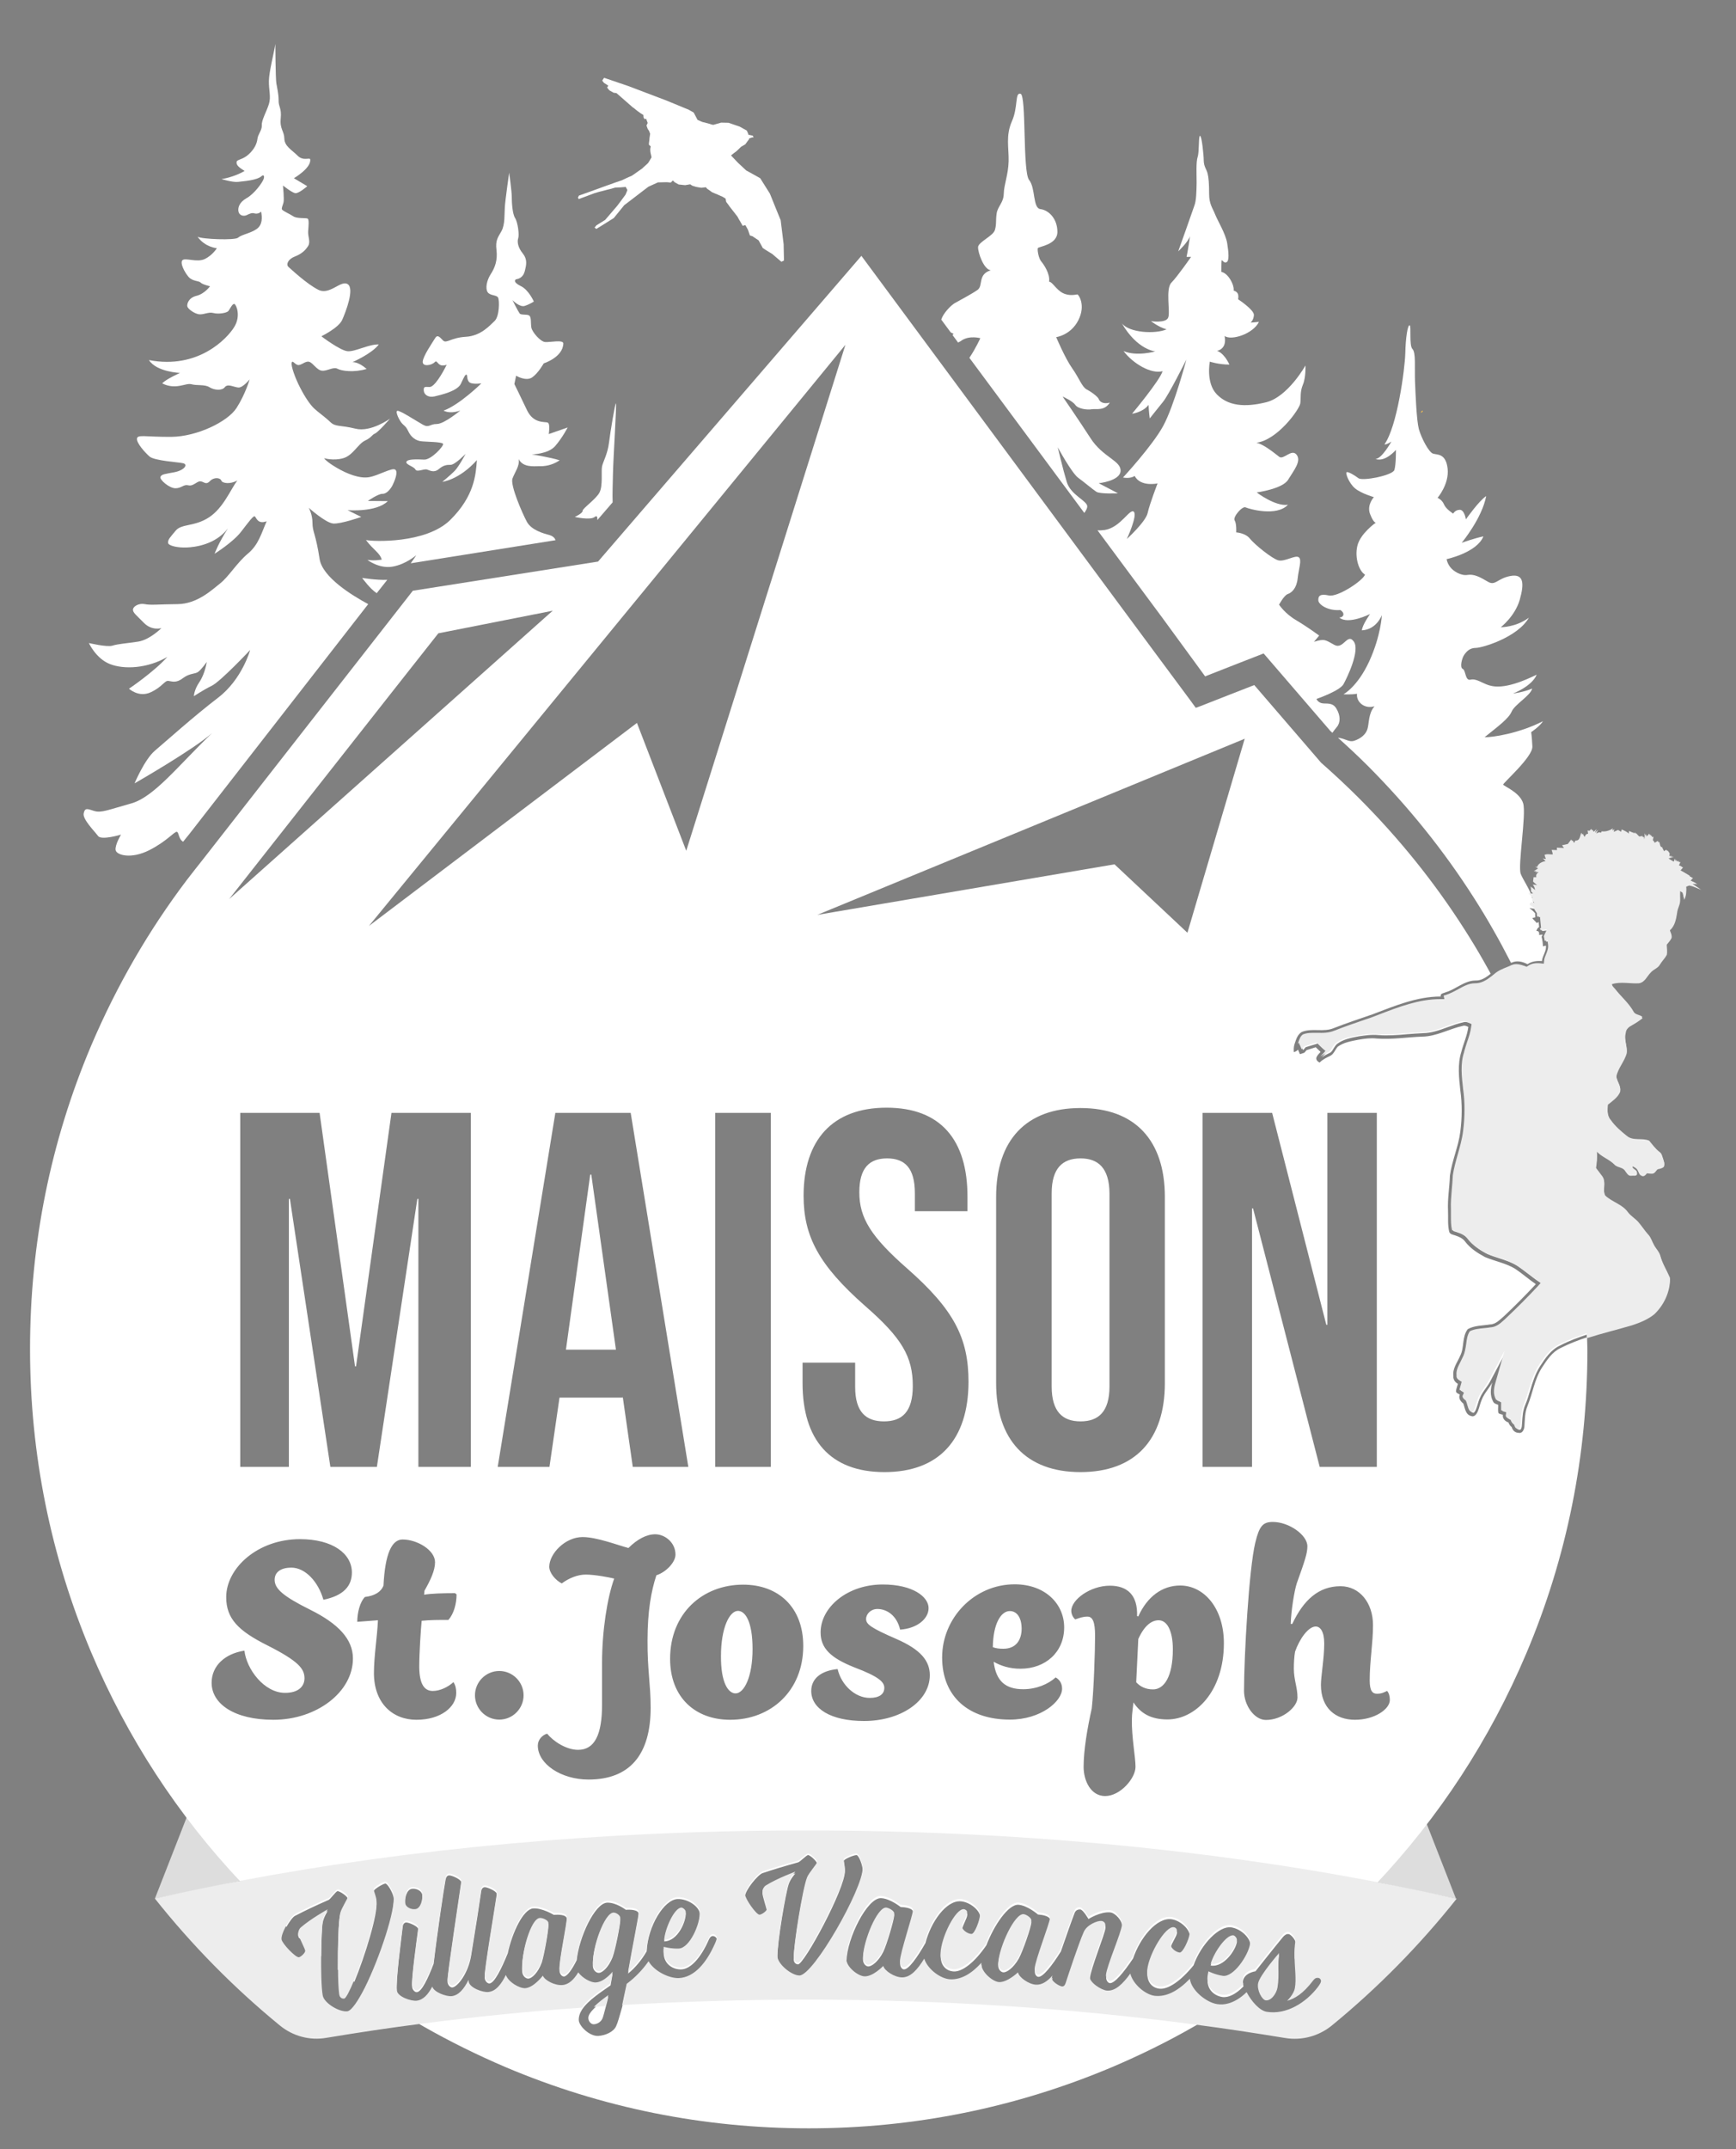 <?xml version="1.0" encoding="utf-8"?>
<!-- Generator: Adobe Illustrator 26.0.2, SVG Export Plug-In . SVG Version: 6.00 Build 0)  -->
<svg version="1.1" id="Calque_1" xmlns="http://www.w3.org/2000/svg" xmlns:xlink="http://www.w3.org/1999/xlink" x="0px" y="0px"
	 viewBox="0 0 1000 1237.3" style="enable-background:new 0 0 1000 1237.3;" xml:space="preserve">
<rect x="0" y="0" width="1000" height="1237.3" fill="#808080" stroke="none"/>
<style type="text/css">
	.st0{fill:#DDDDDD;}
	.st1{fill:#002C38;}
	.st2{fill:#FBC34E;}
	.st3{fill:#FFFFFF;}
	.st4{fill:#EDEDED;}
</style>
<g>
	<polygon class="st0" points="838.7,1093.1 817.8,1039.7 789.6,1082.9 	"/>
	<polygon class="st0" points="89.2,1093.1 110.1,1039.7 138.3,1082.9 	"/>
</g>
<path class="st1" d="M281.9,339.3"/>
<path class="st2" d="M845.1,226.9C845,227,845,227,845.1,226.9"/>
<path class="st2" d="M819.6,236.5c-0.5-0.2-1.2,0.6-1,1.1C819,237.4,819.7,237,819.6,236.5"/>
<g>
	<path class="st3" d="M340.6,676.2H340L326,777h28.8L340.6,676.2z M340.6,676.2H340L326,777h28.8L340.6,676.2z M340.6,676.2H340
		L326,777h28.8L340.6,676.2z M340.6,676.2H340L326,777h28.8L340.6,676.2z M340.6,676.2H340L326,777h28.8L340.6,676.2z M622.5,666.9
		c-10.2,0-16.6,5.5-16.6,20.1v111.2c0,14.6,6.4,20.1,16.6,20.1c10.2,0,16.6-5.5,16.6-20.1V687C639,672.5,632.6,666.9,622.5,666.9z
		 M340.6,676.2H340L326,777h28.8L340.6,676.2z M622.5,666.9c-10.2,0-16.6,5.5-16.6,20.1v111.2c0,14.6,6.4,20.1,16.6,20.1
		c10.2,0,16.6-5.5,16.6-20.1V687C639,672.5,632.6,666.9,622.5,666.9z M340.6,676.2H340L326,777h28.8L340.6,676.2z M622.5,666.9
		c-10.2,0-16.6,5.5-16.6,20.1v111.2c0,14.6,6.4,20.1,16.6,20.1c10.2,0,16.6-5.5,16.6-20.1V687C639,672.5,632.6,666.9,622.5,666.9z
		 M667.4,932.8c-4,0-8.2,3-11.7,10.8l-1.2,24.8c2.1,2.6,5.6,4.2,9.6,4.2c6.3,0,11.4-7.2,11.4-23.1
		C675.6,938.4,672.1,932.8,667.4,932.8z M667.4,932.8c-4,0-8.2,3-11.7,10.8l-1.2,24.8c2.1,2.6,5.6,4.2,9.6,4.2
		c6.3,0,11.4-7.2,11.4-23.1C675.6,938.4,672.1,932.8,667.4,932.8z M340.6,676.2H340L326,777h28.8L340.6,676.2z M622.5,666.9
		c-10.2,0-16.6,5.5-16.6,20.1v111.2c0,14.6,6.4,20.1,16.6,20.1c10.2,0,16.6-5.5,16.6-20.1V687C639,672.5,632.6,666.9,622.5,666.9z
		 M340.6,676.2H340L326,777h28.8L340.6,676.2z M581.7,927.5c-5.1,0-9.6,7.2-9.8,20.8c1.9,0.7,3.7,0.9,6.1,0.9
		c7,0,10.5-4.7,10.5-11.7C588.4,930.7,585.4,927.5,581.7,927.5z M622.5,666.9c-10.2,0-16.6,5.5-16.6,20.1v111.2
		c0,14.6,6.4,20.1,16.6,20.1c10.2,0,16.6-5.5,16.6-20.1V687C639,672.5,632.6,666.9,622.5,666.9z M667.4,932.8c-4,0-8.2,3-11.7,10.8
		l-1.2,24.8c2.1,2.6,5.6,4.2,9.6,4.2c6.3,0,11.4-7.2,11.4-23.1C675.6,938.4,672.1,932.8,667.4,932.8z M667.4,932.8
		c-4,0-8.2,3-11.7,10.8l-1.2,24.8c2.1,2.6,5.6,4.2,9.6,4.2c6.3,0,11.4-7.2,11.4-23.1C675.6,938.4,672.1,932.8,667.4,932.8z
		 M581.7,927.5c-5.1,0-9.6,7.2-9.8,20.8c1.9,0.7,3.7,0.9,6.1,0.9c7,0,10.5-4.7,10.5-11.7C588.4,930.7,585.4,927.5,581.7,927.5z
		 M340.6,676.2H340L326,777h28.8L340.6,676.2z M622.5,666.9c-10.2,0-16.6,5.5-16.6,20.1v111.2c0,14.6,6.4,20.1,16.6,20.1
		c10.2,0,16.6-5.5,16.6-20.1V687C639,672.5,632.6,666.9,622.5,666.9z M340.6,676.2H340L326,777h28.8L340.6,676.2z M425.1,927.4
		c-4.9,0-9.8,9.8-9.8,26c0,15.4,4.2,21.5,8.4,21.5c4.9,0,9.8-9.4,9.8-25.5C433.5,933.5,429.3,927.4,425.1,927.4z M581.7,927.5
		c-5.1,0-9.6,7.2-9.8,20.8c1.9,0.7,3.7,0.9,6.1,0.9c7,0,10.5-4.7,10.5-11.7C588.4,930.7,585.4,927.5,581.7,927.5z M622.5,666.9
		c-10.2,0-16.6,5.5-16.6,20.1v111.2c0,14.6,6.4,20.1,16.6,20.1c10.2,0,16.6-5.5,16.6-20.1V687C639,672.5,632.6,666.9,622.5,666.9z
		 M667.4,932.8c-4,0-8.2,3-11.7,10.8l-1.2,24.8c2.1,2.6,5.6,4.2,9.6,4.2c6.3,0,11.4-7.2,11.4-23.1
		C675.6,938.4,672.1,932.8,667.4,932.8z M667.4,932.8c-4,0-8.2,3-11.7,10.8l-1.2,24.8c2.1,2.6,5.6,4.2,9.6,4.2
		c6.3,0,11.4-7.2,11.4-23.1C675.6,938.4,672.1,932.8,667.4,932.8z M581.7,927.5c-5.1,0-9.6,7.2-9.8,20.8c1.9,0.7,3.7,0.9,6.1,0.9
		c7,0,10.5-4.7,10.5-11.7C588.4,930.7,585.4,927.5,581.7,927.5z M425.1,927.4c-4.9,0-9.8,9.8-9.8,26c0,15.4,4.2,21.5,8.4,21.5
		c4.9,0,9.8-9.4,9.8-25.5C433.5,933.5,429.3,927.4,425.1,927.4z M340.6,676.2H340L326,777h28.8L340.6,676.2z M622.5,666.9
		c-10.2,0-16.6,5.5-16.6,20.1v111.2c0,14.6,6.4,20.1,16.6,20.1c10.2,0,16.6-5.5,16.6-20.1V687C639,672.5,632.6,666.9,622.5,666.9z
		 M340.6,676.2H340L326,777h28.8L340.6,676.2z M425.1,927.4c-4.9,0-9.8,9.8-9.8,26c0,15.4,4.2,21.5,8.4,21.5c4.9,0,9.8-9.4,9.8-25.5
		C433.5,933.5,429.3,927.4,425.1,927.4z M581.7,927.5c-5.1,0-9.6,7.2-9.8,20.8c1.9,0.7,3.7,0.9,6.1,0.9c7,0,10.5-4.7,10.5-11.7
		C588.4,930.7,585.4,927.5,581.7,927.5z M622.5,666.9c-10.2,0-16.6,5.5-16.6,20.1v111.2c0,14.6,6.4,20.1,16.6,20.1
		c10.2,0,16.6-5.5,16.6-20.1V687C639,672.5,632.6,666.9,622.5,666.9z M667.4,932.8c-4,0-8.2,3-11.7,10.8l-1.2,24.8
		c2.1,2.6,5.6,4.2,9.6,4.2c6.3,0,11.4-7.2,11.4-23.1C675.6,938.4,672.1,932.8,667.4,932.8z M667.4,932.8c-4,0-8.2,3-11.7,10.8
		l-1.2,24.8c2.1,2.6,5.6,4.2,9.6,4.2c6.3,0,11.4-7.2,11.4-23.1C675.6,938.4,672.1,932.8,667.4,932.8z M581.7,927.5
		c-5.1,0-9.6,7.2-9.8,20.8c1.9,0.7,3.7,0.9,6.1,0.9c7,0,10.5-4.7,10.5-11.7C588.4,930.7,585.4,927.5,581.7,927.5z M425.1,927.4
		c-4.9,0-9.8,9.8-9.8,26c0,15.4,4.2,21.5,8.4,21.5c4.9,0,9.8-9.4,9.8-25.5C433.5,933.5,429.3,927.4,425.1,927.4z M340.6,676.2H340
		L326,777h28.8L340.6,676.2z M622.5,666.9c-10.2,0-16.6,5.5-16.6,20.1v111.2c0,14.6,6.4,20.1,16.6,20.1c10.2,0,16.6-5.5,16.6-20.1
		V687C639,672.5,632.6,666.9,622.5,666.9z M340.6,676.2H340L326,777h28.8L340.6,676.2z M425.1,927.4c-4.9,0-9.8,9.8-9.8,26
		c0,15.4,4.2,21.5,8.4,21.5c4.9,0,9.8-9.4,9.8-25.5C433.5,933.5,429.3,927.4,425.1,927.4z M581.7,927.5c-5.1,0-9.6,7.2-9.8,20.8
		c1.9,0.7,3.7,0.9,6.1,0.9c7,0,10.5-4.7,10.5-11.7C588.4,930.7,585.4,927.5,581.7,927.5z M622.5,666.9c-10.2,0-16.6,5.5-16.6,20.1
		v111.2c0,14.6,6.4,20.1,16.6,20.1c10.2,0,16.6-5.5,16.6-20.1V687C639,672.5,632.6,666.9,622.5,666.9z M667.4,932.8
		c-4,0-8.2,3-11.7,10.8l-1.2,24.8c2.1,2.6,5.6,4.2,9.6,4.2c6.3,0,11.4-7.2,11.4-23.1C675.6,938.4,672.1,932.8,667.4,932.8z M879,602
		c-5.7-13.5-12.1-26.7-19-39.5c-2.7,2.1-5.8,4.1-9.7,4.1h0c-3.4,0-6.4,1.7-9.5,3.4c-2.1,1.2-4.2,2.4-6.6,3.1
		c-0.4,0.2-0.8,0.3-1.2,0.4c-0.2,0.1-0.4,0.1-0.6,0.2l0.4,2l-2.4,0c-12.2,0-24,4.5-35.3,8.9l-3.4,1.3c-1.6,0.6-3.1,1.1-4.6,1.6
		c-5.8,2-11.8,4-17.5,6.3c-3.3,1.4-6.7,1.3-10,1.3c-2.9-0.1-5.7-0.1-8.2,0.9c-1.5,1-2.1,2.8-2.8,4.8c-0.1,0.2-0.2,0.5-0.2,0.7
		l0.6-0.7l1.2,2.8c0.1,0.3,0.2,0.6,0.4,0.9l0.2-0.1c0.3-0.3,0.6-0.7,0.9-1l0.4-0.5l0.6-0.2c1.8-0.5,3.5-1.1,5.3-1.6l1.2-0.4l0.9,0.9
		c1,1,1.9,1.9,2.7,2.6l1.5,1.3l-1.3,1.5c-0.2,0.2-0.5,0.5-0.7,0.7c-0.3,0.4-0.7,0.7-0.9,1c1.4-1,2.9-1.7,4.5-2.5
		c1-0.4,1.6-1.4,2.3-2.6c0.5-0.8,1-1.6,1.7-2.3l0.3-0.3c3.6-2.7,7.9-3.5,12.1-4.3l0.5-0.1c3.5-0.5,7.3-1.1,11.2-0.7
		c5.4,0.4,11.1,0,16.5-0.5c3-0.2,6.2-0.5,9.3-0.6c4.7-0.1,9.1-1.6,13.7-3.3c3-1.1,6-2.2,9.2-2.9c1.7-0.6,3.2,0.1,4.2,0.6l1.6,0.7
		l-0.2,1.5c-0.4,3.1-1.4,6.1-2.4,9c-0.6,1.9-1.3,3.7-1.7,5.6l0,0.2c-2.2,6.7-1.4,14.1-0.6,21.2c1.1,7.6,1.1,15.8,0,24.3
		c-0.6,4.6-1.8,9.1-3.1,13.5c-1.1,3.9-2.2,7.8-2.8,11.8c-0.1,2.7-0.3,5.4-0.6,8.1c-0.4,4-0.7,7.8-0.5,11.6c0,1.3,0,2.7,0,3.9
		c0,2.8,0,5.5,0.6,8c0.1,0.2,0.8,0.4,1.2,0.5c0.3,0.1,0.6,0.2,0.9,0.3c2.5,0.8,5,1.9,6.8,4.2c2.9,3.9,7.2,6.6,10.8,8.4
		c2.1,0.9,4.2,1.6,6.4,2.3c3.7,1.2,7.5,2.4,11,4.6c2.4,1.6,4.6,3.3,6.7,4.9c1.7,1.4,3.5,2.8,5.4,4l1.9,1.3l-1.5,1.7
		c-5.5,6-11.5,12-18.4,18.5l-0.1,0.1c-0.5,0.4-0.9,0.8-1.3,1.2c-2.1,1.9-4.5,4-7.9,4.1c-1.1,0.2-2.2,0.3-3.3,0.4
		c-3,0.3-5.9,0.6-8.3,1.8c-1.4,2-1.7,4.5-2.1,7.2c-0.3,2.5-0.7,5-1.9,7.5c-0.4,1-1,2.1-1.5,3.1c-1.3,2.5-2.5,4.9-2.2,7.5l0,0.2
		l0,0.2c-0.1,1.3,0.9,2.1,1.6,2.5l1.4,0.8l-0.4,1.5c-0.1,0.3-0.2,0.7-0.3,1c-0.2,0.8-0.5,1.5-0.6,2.2c0.1,0,0.2,0.1,0.2,0.1
		c0.3,0.2,0.7,0.4,1.1,0.6l1.3,1l-0.7,1.5c-0.6,1.2,1,2.4,1.3,2.6l0.5,0.4l0.2,0.6c0.2,0.6,0.4,1.3,0.6,1.9c0.7,2.5,1.2,3.8,2.5,4
		l0.3,0.1c0.2,0,0.6-0.4,1.2-1.5c0.4-0.9,0.7-2,1.1-3.1c0.4-1.2,0.7-2.5,1.3-3.8c0.9-2.2,2.3-4.2,3.6-6c0.9-1.3,1.8-2.5,2.5-3.9
		l9-17l-5.3,18.5c-1.1,3.9-1,7.1,0.3,9.5l0.1,0.2c0.1,0.1,0.6,0.3,0.9,0.4c0.4,0.1,0.7,0.3,1,0.5l1,0.5l0,1.2c0,0.6,0,1.2,0,1.8
		c0,0.6-0.1,1.2,0,1.7c0.1,0,0.3,0.1,0.4,0.1c0.3,0.1,0.6,0.2,1,0.3l1.6,0.6l-0.3,1.7c-0.2,1.4,1.6,2.1,1.8,2.2l0.9,0.3l0.3,0.9
		c0.2,0.7,0.7,1.3,1.3,1.8l0.5,0.4l0.2,0.6c0.1,0.4,0.7,1.8,2.1,1.8l0.4,0c0.1,0,0.1,0,0.1,0c0.2-0.1,0.6-0.8,0.8-1.8
		c0.1-0.8,0.1-1.6,0.2-2.5c0.2-3.3,0.4-6.8,1.8-10c1.1-2.6,2-5.5,2.8-8.2c1.4-4.7,2.9-9.6,5.7-14l0.2-0.3c2.8-4.3,6.1-9.3,11.4-11.7
		c5.2-2.7,10.6-4.7,16.1-6.5C913.1,710.4,901.3,654.6,879,602z M667.4,932.8c-4,0-8.2,3-11.7,10.8l-1.2,24.8
		c2.1,2.6,5.6,4.2,9.6,4.2c6.3,0,11.4-7.2,11.4-23.1C675.6,938.4,672.1,932.8,667.4,932.8z M581.7,927.5c-5.1,0-9.6,7.2-9.8,20.8
		c1.9,0.7,3.7,0.9,6.1,0.9c7,0,10.5-4.7,10.5-11.7C588.4,930.7,585.4,927.5,581.7,927.5z M425.1,927.4c-4.9,0-9.8,9.8-9.8,26
		c0,15.4,4.2,21.5,8.4,21.5c4.9,0,9.8-9.4,9.8-25.5C433.5,933.5,429.3,927.4,425.1,927.4z M340.6,676.2H340L326,777h28.8
		L340.6,676.2z M622.5,666.9c-10.2,0-16.6,5.5-16.6,20.1v111.2c0,14.6,6.4,20.1,16.6,20.1c10.2,0,16.6-5.5,16.6-20.1V687
		C639,672.5,632.6,666.9,622.5,666.9z M173.1,1110.7c-1,0.9-1.5,2.6-1.4,3.4c0.1,0.4,0.2,0.8,0.4,1.4c4.2,3.7,8.5,7.3,12.9,10.8
		c0.1-8.8,0.4-17.1,0.9-19.4c0.5-3,2.7-6.5,2.9-6.8C188.3,1100.4,178.8,1105.8,173.1,1110.7z M340.6,676.2H340L326,777h28.8
		L340.6,676.2z M425.1,927.4c-4.9,0-9.8,9.8-9.8,26c0,15.4,4.2,21.5,8.4,21.5c4.9,0,9.8-9.4,9.8-25.5
		C433.5,933.5,429.3,927.4,425.1,927.4z M581.7,927.5c-5.1,0-9.6,7.2-9.8,20.8c1.9,0.7,3.7,0.9,6.1,0.9c7,0,10.5-4.7,10.5-11.7
		C588.4,930.7,585.4,927.5,581.7,927.5z M622.5,666.9c-10.2,0-16.6,5.5-16.6,20.1v111.2c0,14.6,6.4,20.1,16.6,20.1
		c10.2,0,16.6-5.5,16.6-20.1V687C639,672.5,632.6,666.9,622.5,666.9z M667.4,932.8c-4,0-8.2,3-11.7,10.8l-1.2,24.8
		c2.1,2.6,5.6,4.2,9.6,4.2c6.3,0,11.4-7.2,11.4-23.1C675.6,938.4,672.1,932.8,667.4,932.8z M622.5,666.9c-10.2,0-16.6,5.5-16.6,20.1
		v111.2c0,14.6,6.4,20.1,16.6,20.1c10.2,0,16.6-5.5,16.6-20.1V687C639,672.5,632.6,666.9,622.5,666.9z M425.1,927.4
		c-4.9,0-9.8,9.8-9.8,26c0,15.4,4.2,21.5,8.4,21.5c4.9,0,9.8-9.4,9.8-25.5C433.5,933.5,429.3,927.4,425.1,927.4z M340.6,676.2H340
		L326,777h28.8L340.6,676.2z M581.7,927.5c-5.1,0-9.6,7.2-9.8,20.8c1.9,0.7,3.7,0.9,6.1,0.9c7,0,10.5-4.7,10.5-11.7
		C588.4,930.7,585.4,927.5,581.7,927.5z M667.4,932.8c-4,0-8.2,3-11.7,10.8l-1.2,24.8c2.1,2.6,5.6,4.2,9.6,4.2
		c6.3,0,11.4-7.2,11.4-23.1C675.6,938.4,672.1,932.8,667.4,932.8z M340.6,676.2H340L326,777h28.8L340.6,676.2z M425.1,927.4
		c-4.9,0-9.8,9.8-9.8,26c0,15.4,4.2,21.5,8.4,21.5c4.9,0,9.8-9.4,9.8-25.5C433.5,933.5,429.3,927.4,425.1,927.4z M581.7,927.5
		c-5.1,0-9.6,7.2-9.8,20.8c1.9,0.7,3.7,0.9,6.1,0.9c7,0,10.5-4.7,10.5-11.7C588.4,930.7,585.4,927.5,581.7,927.5z M622.5,666.9
		c-10.2,0-16.6,5.5-16.6,20.1v111.2c0,14.6,6.4,20.1,16.6,20.1c10.2,0,16.6-5.5,16.6-20.1V687C639,672.5,632.6,666.9,622.5,666.9z
		 M667.4,932.8c-4,0-8.2,3-11.7,10.8l-1.2,24.8c2.1,2.6,5.6,4.2,9.6,4.2c6.3,0,11.4-7.2,11.4-23.1
		C675.6,938.4,672.1,932.8,667.4,932.8z M622.5,666.9c-10.2,0-16.6,5.5-16.6,20.1v111.2c0,14.6,6.4,20.1,16.6,20.1
		c10.2,0,16.6-5.5,16.6-20.1V687C639,672.5,632.6,666.9,622.5,666.9z M425.1,927.4c-4.9,0-9.8,9.8-9.8,26c0,15.4,4.2,21.5,8.4,21.5
		c4.9,0,9.8-9.4,9.8-25.5C433.5,933.5,429.3,927.4,425.1,927.4z M340.6,676.2H340L326,777h28.8L340.6,676.2z M581.7,927.5
		c-5.1,0-9.6,7.2-9.8,20.8c1.9,0.7,3.7,0.9,6.1,0.9c7,0,10.5-4.7,10.5-11.7C588.4,930.7,585.4,927.5,581.7,927.5z M667.4,932.8
		c-4,0-8.2,3-11.7,10.8l-1.2,24.8c2.1,2.6,5.6,4.2,9.6,4.2c6.3,0,11.4-7.2,11.4-23.1C675.6,938.4,672.1,932.8,667.4,932.8z
		 M340.6,676.2H340L326,777h28.8L340.6,676.2z M425.1,927.4c-4.9,0-9.8,9.8-9.8,26c0,15.4,4.2,21.5,8.4,21.5c4.9,0,9.8-9.4,9.8-25.5
		C433.5,933.5,429.3,927.4,425.1,927.4z M581.7,927.5c-5.1,0-9.6,7.2-9.8,20.8c1.9,0.7,3.7,0.9,6.1,0.9c7,0,10.5-4.7,10.5-11.7
		C588.4,930.7,585.4,927.5,581.7,927.5z M622.5,666.9c-10.2,0-16.6,5.5-16.6,20.1v111.2c0,14.6,6.4,20.1,16.6,20.1
		c10.2,0,16.6-5.5,16.6-20.1V687C639,672.5,632.6,666.9,622.5,666.9z M667.4,932.8c-4,0-8.2,3-11.7,10.8l-1.2,24.8
		c2.1,2.6,5.6,4.2,9.6,4.2c6.3,0,11.4-7.2,11.4-23.1C675.6,938.4,672.1,932.8,667.4,932.8z M622.5,666.9c-10.2,0-16.6,5.5-16.6,20.1
		v111.2c0,14.6,6.4,20.1,16.6,20.1c10.2,0,16.6-5.5,16.6-20.1V687C639,672.5,632.6,666.9,622.5,666.9z M425.1,927.4
		c-4.9,0-9.8,9.8-9.8,26c0,15.4,4.2,21.5,8.4,21.5c4.9,0,9.8-9.4,9.8-25.5C433.5,933.5,429.3,927.4,425.1,927.4z M340.6,676.2H340
		L326,777h28.8L340.6,676.2z M581.7,927.5c-5.1,0-9.6,7.2-9.8,20.8c1.9,0.7,3.7,0.9,6.1,0.9c7,0,10.5-4.7,10.5-11.7
		C588.4,930.7,585.4,927.5,581.7,927.5z M667.4,932.8c-4,0-8.2,3-11.7,10.8l-1.2,24.8c2.1,2.6,5.6,4.2,9.6,4.2
		c6.3,0,11.4-7.2,11.4-23.1C675.6,938.4,672.1,932.8,667.4,932.8z M340.6,676.2H340L326,777h28.8L340.6,676.2z M425.1,927.4
		c-4.9,0-9.8,9.8-9.8,26c0,15.4,4.2,21.5,8.4,21.5c4.9,0,9.8-9.4,9.8-25.5C433.5,933.5,429.3,927.4,425.1,927.4z M581.7,927.5
		c-5.1,0-9.6,7.2-9.8,20.8c1.9,0.7,3.7,0.9,6.1,0.9c7,0,10.5-4.7,10.5-11.7C588.4,930.7,585.4,927.5,581.7,927.5z M622.5,666.9
		c-10.2,0-16.6,5.5-16.6,20.1v111.2c0,14.6,6.4,20.1,16.6,20.1c10.2,0,16.6-5.5,16.6-20.1V687C639,672.5,632.6,666.9,622.5,666.9z
		 M667.4,932.8c-4,0-8.2,3-11.7,10.8l-1.2,24.8c2.1,2.6,5.6,4.2,9.6,4.2c6.3,0,11.4-7.2,11.4-23.1
		C675.6,938.4,672.1,932.8,667.4,932.8z M622.5,666.9c-10.2,0-16.6,5.5-16.6,20.1v111.2c0,14.6,6.4,20.1,16.6,20.1
		c10.2,0,16.6-5.5,16.6-20.1V687C639,672.5,632.6,666.9,622.5,666.9z M425.1,927.4c-4.9,0-9.8,9.8-9.8,26c0,15.4,4.2,21.5,8.4,21.5
		c4.9,0,9.8-9.4,9.8-25.5C433.5,933.5,429.3,927.4,425.1,927.4z M340.6,676.2H340L326,777h28.8L340.6,676.2z M581.7,927.5
		c-5.1,0-9.6,7.2-9.8,20.8c1.9,0.7,3.7,0.9,6.1,0.9c7,0,10.5-4.7,10.5-11.7C588.4,930.7,585.4,927.5,581.7,927.5z M667.4,932.8
		c-4,0-8.2,3-11.7,10.8l-1.2,24.8c2.1,2.6,5.6,4.2,9.6,4.2c6.3,0,11.4-7.2,11.4-23.1C675.6,938.4,672.1,932.8,667.4,932.8z
		 M340.6,676.2H340L326,777h28.8L340.6,676.2z M425.1,927.4c-4.9,0-9.8,9.8-9.8,26c0,15.4,4.2,21.5,8.4,21.5c4.9,0,9.8-9.4,9.8-25.5
		C433.5,933.5,429.3,927.4,425.1,927.4z M581.7,927.5c-5.1,0-9.6,7.2-9.8,20.8c1.9,0.7,3.7,0.9,6.1,0.9c7,0,10.5-4.7,10.5-11.7
		C588.4,930.7,585.4,927.5,581.7,927.5z M622.5,666.9c-10.2,0-16.6,5.5-16.6,20.1v111.2c0,14.6,6.4,20.1,16.6,20.1
		c10.2,0,16.6-5.5,16.6-20.1V687C639,672.5,632.6,666.9,622.5,666.9z M667.4,932.8c-4,0-8.2,3-11.7,10.8l-1.2,24.8
		c2.1,2.6,5.6,4.2,9.6,4.2c6.3,0,11.4-7.2,11.4-23.1C675.6,938.4,672.1,932.8,667.4,932.8z M622.5,666.9c-10.2,0-16.6,5.5-16.6,20.1
		v111.2c0,14.6,6.4,20.1,16.6,20.1c10.2,0,16.6-5.5,16.6-20.1V687C639,672.5,632.6,666.9,622.5,666.9z M425.1,927.4
		c-4.9,0-9.8,9.8-9.8,26c0,15.4,4.2,21.5,8.4,21.5c4.9,0,9.8-9.4,9.8-25.5C433.5,933.5,429.3,927.4,425.1,927.4z M340.6,676.2H340
		L326,777h28.8L340.6,676.2z M581.7,927.5c-5.1,0-9.6,7.2-9.8,20.8c1.9,0.7,3.7,0.9,6.1,0.9c7,0,10.5-4.7,10.5-11.7
		C588.4,930.7,585.4,927.5,581.7,927.5z M667.4,932.8c-4,0-8.2,3-11.7,10.8l-1.2,24.8c2.1,2.6,5.6,4.2,9.6,4.2
		c6.3,0,11.4-7.2,11.4-23.1C675.6,938.4,672.1,932.8,667.4,932.8z M315.9,1108c-0.1-1.6-3.5-3-5-2.8c-5.2,0.4-10.8,20.5-10,30
		c0.2,2.3,2,4,3.6,3.9c1.9-0.2,5.4-3.3,7.6-9.3C313.5,1125.4,316.1,1110.8,315.9,1108z M340.6,676.2H340L326,777h28.8L340.6,676.2z
		 M357.3,1105.1c-0.1-1.6-2.5-3.1-4-3c-5.2,0.3-12.3,20.3-11.7,29.8c0.1,2.3,1.9,4,3.5,3.9c1.9-0.1,5.5-3.2,7.8-9.1
		C354.5,1122.4,357.4,1107.8,357.3,1105.1z M395,1101.6c0-1.1-1.7-2.4-2.5-2.4c-4.1,0.2-9.4,12-9.9,18.5
		C390.6,1117.5,395.2,1106,395,1101.6z M425.1,927.4c-4.9,0-9.8,9.8-9.8,26c0,15.4,4.2,21.5,8.4,21.5c4.9,0,9.8-9.4,9.8-25.5
		C433.5,933.5,429.3,927.4,425.1,927.4z M581.7,927.5c-5.1,0-9.6,7.2-9.8,20.8c1.9,0.7,3.7,0.9,6.1,0.9c7,0,10.5-4.7,10.5-11.7
		C588.4,930.7,585.4,927.5,581.7,927.5z M622.5,666.9c-10.2,0-16.6,5.5-16.6,20.1v111.2c0,14.6,6.4,20.1,16.6,20.1
		c10.2,0,16.6-5.5,16.6-20.1V687C639,672.5,632.6,666.9,622.5,666.9z M667.4,932.8c-4,0-8.2,3-11.7,10.8l-1.2,24.8
		c2.1,2.6,5.6,4.2,9.6,4.2c6.3,0,11.4-7.2,11.4-23.1C675.6,938.4,672.1,932.8,667.4,932.8z M395,1101.6c0-1.1-1.7-2.4-2.5-2.4
		c-4.1,0.2-9.4,12-9.9,18.5C390.6,1117.5,395.2,1106,395,1101.6z M357.3,1105.1c-0.1-1.6-2.5-3.1-4-3c-5.2,0.3-12.3,20.3-11.7,29.8
		c0.1,2.3,1.9,4,3.5,3.9c1.9-0.1,5.5-3.2,7.8-9.1C354.5,1122.4,357.4,1107.8,357.3,1105.1z M315.9,1108c-0.1-1.6-3.5-3-5-2.8
		c-5.2,0.4-10.8,20.5-10,30c0.2,2.3,2,4,3.6,3.9c1.9-0.2,5.4-3.3,7.6-9.3C313.5,1125.4,316.1,1110.8,315.9,1108z M622.5,666.9
		c-10.2,0-16.6,5.5-16.6,20.1v111.2c0,14.6,6.4,20.1,16.6,20.1c10.2,0,16.6-5.5,16.6-20.1V687C639,672.5,632.6,666.9,622.5,666.9z
		 M425.1,927.4c-4.9,0-9.8,9.8-9.8,26c0,15.4,4.2,21.5,8.4,21.5c4.9,0,9.8-9.4,9.8-25.5C433.5,933.5,429.3,927.4,425.1,927.4z
		 M340.6,676.2H340L326,777h28.8L340.6,676.2z M581.7,927.5c-5.1,0-9.6,7.2-9.8,20.8c1.9,0.7,3.7,0.9,6.1,0.9
		c7,0,10.5-4.7,10.5-11.7C588.4,930.7,585.4,927.5,581.7,927.5z M667.4,932.8c-4,0-8.2,3-11.7,10.8l-1.2,24.8
		c2.1,2.6,5.6,4.2,9.6,4.2c6.3,0,11.4-7.2,11.4-23.1C675.6,938.4,672.1,932.8,667.4,932.8z M315.9,1108c-0.1-1.6-3.5-3-5-2.8
		c-5.2,0.4-10.8,20.5-10,30c0.2,2.3,2,4,3.6,3.9c1.9-0.2,5.4-3.3,7.6-9.3C313.5,1125.4,316.1,1110.8,315.9,1108z M342.1,1156.4
		c-2,2-3.3,3.9-3.2,5.5c0.1,2,1.7,3.6,3.2,3.5c1.9-0.1,4.1-1.3,5-3.5c0.4-1,1-3.3,1.7-6c0.6-2.1,1.2-4.4,1.6-6.3
		C347.8,1151.5,344.5,1153.9,342.1,1156.4z M340.6,676.2H340L326,777h28.8L340.6,676.2z M357.3,1105.1c-0.1-1.6-2.5-3.1-4-3
		c-5.2,0.3-12.3,20.3-11.7,29.8c0.1,2.3,1.9,4,3.5,3.9c1.9-0.1,5.5-3.2,7.8-9.1C354.5,1122.4,357.4,1107.8,357.3,1105.1z
		 M395,1101.6c0-1.1-1.7-2.4-2.5-2.4c-4.1,0.2-9.4,12-9.9,18.5C390.6,1117.5,395.2,1106,395,1101.6z M425.1,927.4
		c-4.9,0-9.8,9.8-9.8,26c0,15.4,4.2,21.5,8.4,21.5c4.9,0,9.8-9.4,9.8-25.5C433.5,933.5,429.3,927.4,425.1,927.4z M581.7,927.5
		c-5.1,0-9.6,7.2-9.8,20.8c1.9,0.7,3.7,0.9,6.1,0.9c7,0,10.5-4.7,10.5-11.7C588.4,930.7,585.4,927.5,581.7,927.5z M622.5,666.9
		c-10.2,0-16.6,5.5-16.6,20.1v111.2c0,14.6,6.4,20.1,16.6,20.1c10.2,0,16.6-5.5,16.6-20.1V687C639,672.5,632.6,666.9,622.5,666.9z
		 M667.4,932.8c-4,0-8.2,3-11.7,10.8l-1.2,24.8c2.1,2.6,5.6,4.2,9.6,4.2c6.3,0,11.4-7.2,11.4-23.1
		C675.6,938.4,672.1,932.8,667.4,932.8z M395,1101.6c0-1.1-1.7-2.4-2.5-2.4c-4.1,0.2-9.4,12-9.9,18.5
		C390.6,1117.5,395.2,1106,395,1101.6z M357.3,1105.1c-0.1-1.6-2.5-3.1-4-3c-5.2,0.3-12.3,20.3-11.7,29.8c0.1,2.3,1.9,4,3.5,3.9
		c1.9-0.1,5.5-3.2,7.8-9.1C354.5,1122.4,357.4,1107.8,357.3,1105.1z M342.1,1156.4c-2,2-3.3,3.9-3.2,5.5c0.1,2,1.7,3.6,3.2,3.5
		c1.9-0.1,4.1-1.3,5-3.5c0.4-1,1-3.3,1.7-6c0.6-2.1,1.2-4.4,1.6-6.3C347.8,1151.5,344.5,1153.9,342.1,1156.4z M315.9,1108
		c-0.1-1.6-3.5-3-5-2.8c-5.2,0.4-10.8,20.5-10,30c0.2,2.3,2,4,3.6,3.9c1.9-0.2,5.4-3.3,7.6-9.3
		C313.5,1125.4,316.1,1110.8,315.9,1108z M622.5,666.9c-10.2,0-16.6,5.5-16.6,20.1v111.2c0,14.6,6.4,20.1,16.6,20.1
		c10.2,0,16.6-5.5,16.6-20.1V687C639,672.5,632.6,666.9,622.5,666.9z M425.1,927.4c-4.9,0-9.8,9.8-9.8,26c0,15.4,4.2,21.5,8.4,21.5
		c4.9,0,9.8-9.4,9.8-25.5C433.5,933.5,429.3,927.4,425.1,927.4z M340.6,676.2H340L326,777h28.8L340.6,676.2z M581.7,927.5
		c-5.1,0-9.6,7.2-9.8,20.8c1.9,0.7,3.7,0.9,6.1,0.9c7,0,10.5-4.7,10.5-11.7C588.4,930.7,585.4,927.5,581.7,927.5z M667.4,932.8
		c-4,0-8.2,3-11.7,10.8l-1.2,24.8c2.1,2.6,5.6,4.2,9.6,4.2c6.3,0,11.4-7.2,11.4-23.1C675.6,938.4,672.1,932.8,667.4,932.8z
		 M315.9,1108c-0.1-1.6-3.5-3-5-2.8c-5.2,0.4-10.8,20.5-10,30c0.2,2.3,2,4,3.6,3.9c1.9-0.2,5.4-3.3,7.6-9.3
		C313.5,1125.4,316.1,1110.8,315.9,1108z M342.1,1156.4c-2,2-3.3,3.9-3.2,5.5c0.1,2,1.7,3.6,3.2,3.5c1.9-0.1,4.1-1.3,5-3.5
		c0.4-1,1-3.3,1.7-6c0.6-2.1,1.2-4.4,1.6-6.3C347.8,1151.5,344.5,1153.9,342.1,1156.4z M340.6,676.2H340L326,777h28.8L340.6,676.2z
		 M357.3,1105.1c-0.1-1.6-2.5-3.1-4-3c-5.2,0.3-12.3,20.3-11.7,29.8c0.1,2.3,1.9,4,3.5,3.9c1.9-0.1,5.5-3.2,7.8-9.1
		C354.5,1122.4,357.4,1107.8,357.3,1105.1z M395,1101.6c0-1.1-1.7-2.4-2.5-2.4c-4.1,0.2-9.4,12-9.9,18.5
		C390.6,1117.5,395.2,1106,395,1101.6z M425.1,927.4c-4.9,0-9.8,9.8-9.8,26c0,15.4,4.2,21.5,8.4,21.5c4.9,0,9.8-9.4,9.8-25.5
		C433.5,933.5,429.3,927.4,425.1,927.4z M510.4,1099.2c-5.2-0.1-13.1,19.2-13.3,28.7c-0.1,2.3,1.5,4.2,3.1,4.2
		c1.9,0,5.7-2.7,8.6-8.4c2-4.1,6.2-18.3,6.3-21.1C515.2,1101.1,512,1099.3,510.4,1099.2z M581.7,927.5c-5.1,0-9.6,7.2-9.8,20.8
		c1.9,0.7,3.7,0.9,6.1,0.9c7,0,10.5-4.7,10.5-11.7C588.4,930.7,585.4,927.5,581.7,927.5z M589.6,1103c-5.2-0.4-13.9,18.5-14.6,28
		c-0.2,2.3,1.3,4.3,3,4.4c1.9,0.1,5.8-2.5,8.9-8c2.2-4,7.1-18,7.2-20.8C594.2,1105.1,591.1,1103.1,589.6,1103z M622.5,666.9
		c-10.2,0-16.6,5.5-16.6,20.1v111.2c0,14.6,6.4,20.1,16.6,20.1c10.2,0,16.6-5.5,16.6-20.1V687C639,672.5,632.6,666.9,622.5,666.9z
		 M667.4,932.8c-4,0-8.2,3-11.7,10.8l-1.2,24.8c2.1,2.6,5.6,4.2,9.6,4.2c6.3,0,11.4-7.2,11.4-23.1
		C675.6,938.4,672.1,932.8,667.4,932.8z M710.5,1115.2c-4.1-0.6-11.4,10.1-13.1,16.4c7.9,1.1,14.5-9.3,15.1-13.6
		C712.7,1116.9,711.2,1115.3,710.5,1115.2z M736.8,1125.4c0,0-11.1,12.6-12.1,17.4c3.9-2.8,7.8-5.6,11.7-8.6
		C736.4,1131,736.3,1127.9,736.8,1125.4z M395,1101.6c0-1.1-1.7-2.4-2.5-2.4c-4.1,0.2-9.4,12-9.9,18.5
		C390.6,1117.5,395.2,1106,395,1101.6z M353.2,1102.1c-5.2,0.3-12.3,20.3-11.7,29.8c0.1,2.3,1.9,4,3.5,3.9c1.9-0.1,5.5-3.2,7.8-9.1
		c1.6-4.3,4.6-18.8,4.4-21.6C357.2,1103.5,354.8,1101.9,353.2,1102.1z M338.9,1161.9c0.1,2,1.7,3.6,3.2,3.5c1.9-0.1,4.1-1.3,5-3.5
		c0.4-1,1-3.3,1.7-6c0.6-2.1,1.2-4.4,1.6-6.3c-2.6,1.8-5.9,4.3-8.3,6.8C340.2,1158.4,338.8,1160.3,338.9,1161.9z M310.8,1105.2
		c-5.2,0.4-10.8,20.5-10,30c0.2,2.3,2,4,3.6,3.9c1.9-0.2,5.4-3.3,7.6-9.3c1.5-4.3,4.1-18.9,3.9-21.7
		C315.7,1106.5,312.3,1105.1,310.8,1105.2z M622.5,666.9c-10.2,0-16.6,5.5-16.6,20.1v111.2c0,14.6,6.4,20.1,16.6,20.1
		c10.2,0,16.6-5.5,16.6-20.1V687C639,672.5,632.6,666.9,622.5,666.9z M425.1,927.4c-4.9,0-9.8,9.8-9.8,26c0,15.4,4.2,21.5,8.4,21.5
		c4.9,0,9.8-9.4,9.8-25.5C433.5,933.5,429.3,927.4,425.1,927.4z M340.6,676.2H340L326,777h28.8L340.6,676.2z M581.7,927.5
		c-5.1,0-9.6,7.2-9.8,20.8c1.9,0.7,3.7,0.9,6.1,0.9c7,0,10.5-4.7,10.5-11.7C588.4,930.7,585.4,927.5,581.7,927.5z M667.4,932.8
		c-4,0-8.2,3-11.7,10.8l-1.2,24.8c2.1,2.6,5.6,4.2,9.6,4.2c6.3,0,11.4-7.2,11.4-23.1C675.6,938.4,672.1,932.8,667.4,932.8z
		 M914.2,769.9c-5.2,1.7-10.4,3.7-15.3,6.2c-4.9,2.3-7.8,6.9-10.7,11.3c-4.3,6.7-5.3,14.7-8.3,22c-1.6,3.8-1.5,8-1.8,12
		c-0.2,1.7-1.2,4-3.3,3.5c-2,0-3.5-1.4-4-3.3c-0.9-0.7-1.5-1.6-1.9-2.7c-1.9-0.6-3.5-2.2-3.2-4.4c-0.8-0.3-1.8-0.4-2.5-0.9
		c-0.5-1.6-0.1-3.2-0.2-4.8c-1-0.5-2.4-0.7-2.9-1.9c-1.9-3.4-1.5-7.4-0.5-11c-1.8,3.4-4.6,6.2-6,9.8c-1,2.2-1.4,4.7-2.4,7
		c-0.7,1.4-1.9,3.3-3.8,2.5c-3.3-0.8-3.5-4.6-4.5-7.2c-1.6-1.2-2.9-3.1-2-5.1c-0.8-0.6-2.2-0.8-2.2-2.1c0.2-1.4,0.7-2.7,1.1-4.1
		c-1.6-0.9-2.8-2.5-2.6-4.5c-0.6-4.3,2.3-7.9,3.9-11.6c2.5-4.8,0.9-10.9,4.4-15.4c3.9-2.2,8.6-2,12.8-2.7c3.4-0.1,5.7-2.8,8.1-4.8
		c6.3-5.9,12.4-12.1,18.3-18.4c-4.1-2.8-7.8-6.1-12-8.9c-5.3-3.2-11.6-4.3-17.3-6.7c-4.3-2.3-8.6-5.1-11.5-9
		c-1.4-1.9-3.7-2.8-5.8-3.5c-1.2-0.4-2.9-0.6-3.3-2.1c-1-4-0.5-8.3-0.7-12.4c-0.3-6.7,0.9-13.2,1.1-19.9c1.2-8.6,4.9-16.7,6-25.3
		c1-7.9,1.1-15.9,0-23.8c-0.8-7.3-1.7-15,0.6-22.2c1.2-4.8,3.4-9.4,4-14.3c-0.9-0.4-2-1-3.1-0.6c-7.9,1.7-15.2,6.1-23.5,6.2
		c-8.7,0.3-17.4,1.8-26.2,1.1c-3.5-0.4-7.1,0.1-10.6,0.7c-4.1,0.8-8.4,1.5-11.8,4c-1.6,1.8-2.3,4.4-4.6,5.4c-2.1,1-4.2,2-5.8,3.7
		c-1.1-0.4-2.3-1.5-1.9-2.9c0.5-1.3,1.5-2.2,2.4-3.2c-0.9-0.9-1.9-1.8-2.8-2.7c-1.8,0.6-3.5,1.1-5.3,1.7c-0.4,0.5-0.8,1-1.3,1.5
		c-0.6,0.2-1.8,0.6-2.5,0.8c-0.4-0.9-0.7-1.7-1.1-2.6c-0.7,0.7-1.4,1.2-2.4,1.4c-0.1-1.5-0.1-3.1,0.4-4.6c0.9-2.6,1.6-5.5,4.2-7
		c5.9-2.4,12.5,0.3,18.4-2.2c7.3-2.9,14.8-5.3,22.2-7.9c12.7-4.8,25.6-10.3,39.4-10.3c-0.4-1.9,1.8-1.9,3.1-2.5
		c5.8-1.8,10.6-6.7,17-6.7c3.4,0.1,6.1-1.9,8.7-3.9c-1.4-2.6-2.9-5.2-4.3-7.7c-3.4-6-7-11.9-10.7-17.7c-17.4-27.3-37.8-52.6-61-75.8
		c-7-7-14.3-13.8-21.7-20.3l-38.5-44.7l-13.6,5.3l-17.6,6.9l-2.5,0.9l-3.2-4.4l-21.3-28.7L496.2,147.3l-151.7,176l-106.7,16.8
		L116.8,494.9c-3.2,4-6.3,8-9.4,12c-10.8,14.3-20.7,29.2-29.7,44.7c-9.4,16.2-17.8,33-25.2,50.4c-23.4,55.3-35.2,114-35.2,174.6
		s11.9,119.3,35.2,174.6c20.8,49.2,49.8,93.7,86.5,132.6c3.2,3.4,6.4,6.7,9.7,10c5.3,5.3,10.8,10.5,16.3,15.5c1.7-3,3.7-5.7,4.9-6.3
		c6.2-3.2,11.2-5.6,19.4-9.2c1.1-0.5,4.1-4.9,5.1-5c1.2-0.2,5.7,2.9,5.9,4.2c0.1,0.9-3.8,6.7-4.4,9.5c-1,4.1-1.4,19.3-1.3,31.5
		c3.1,2.4,6.3,4.7,9.5,7c6-14.5,13.8-39.4,12.7-46.4c-0.3-1.8-1.5-4.9-1.6-5.7c-0.2-1,5-4.2,6.7-4.5c1.2-0.2,4.3,5,4.8,7.9
		c1.3,8.1-7.9,36-16.4,53.1c10.8,7.5,21.8,14.5,33.2,21c15.4,8.8,31.4,16.7,47.8,23.7c55.3,23.4,114,35.2,174.6,35.2
		s119.3-11.9,174.6-35.2c16.2-6.9,31.9-14.6,47.1-23.3h0c6.8-3.9,13.5-7.9,20-12.1c-2.1,0.6-4.2,0.7-6.3,0.4
		c-6.2-0.9-15-7.9-15.8-14.6c-6.6,6.8-13.3,10.6-20.3,9.8c-5.4-0.7-12.5-6.7-14-12.8c-4.3,5.9-8.6,10.2-13.5,9.8
		c-3.2-0.3-10.2-4.7-9.9-8.2c0.6-6.3,8.7-25.5,9-29.2c0.2-1.7-1.1-2.6-2.3-2.7c-2.3-0.2-8.3,2.2-10.1,6.3
		c-2.9,6.4-9.5,26.5-10.4,29.3c-0.4,1.2-0.9,2.2-2.2,2.1c-1.6-0.2-6-2.9-5.8-4.8c0-0.3,0.1-0.8,0.4-1.5c-3,3.4-6.1,5.5-9.6,5.3
		c-4.3-0.3-9.8-4.3-10.3-7.1c0,0-6.2,5.9-11,5.6c-3.7-0.3-10.4-6-10.1-10.7c0-0.1,0-0.2,0-0.4c-5.6,6.2-11.6,9.8-18,9.5
		c-5.5-0.3-13-5.8-14.9-11.9c-3.9,6.3-7.9,10.9-12.9,10.8c-4.3-0.1-10-3.8-10.7-6.6c0,0-5.9,6.2-10.8,6c-3.7-0.1-10.7-5.5-10.5-10.2
		c0.3-13.1,12-36.3,19.8-36.1c5.2,0.1,11.4,5.1,11.4,5.1c2.5,0.1,7.3,0.6,7.2,3.1c-0.1,3.1-7.4,24.4-7.5,29.4c0,2.1,1.2,3.4,2.2,3.4
		c2.7,0.1,7.7-6.9,12.4-15.2c3.1-12.1,11.9-24.5,20.2-24c5.5,0.3,11.5,5.5,11.3,9.2c-0.1,2.8-3,10.9-4.9,10.9
		c-2.4-0.1-5.4-2.5-5.4-4.1c0.1-2.1,2.8-6.1,2.9-8.3c0.1-1-1-1.8-1.9-1.9c-4.9-0.2-13,16.1-13.4,25.2c-0.3,5.3,2.6,9.1,7.5,9.4
		c5,0.2,12-5.2,18.8-15.1c4.4-11.6,12.7-23.7,18.5-23.3c5.2,0.4,11.2,5.6,11.2,5.6c2.5,0.2,7.2,0.9,7,3.4c-0.2,3.1-8.5,24.1-8.8,29
		c-0.2,2.1,1,3.4,2,3.5c2.7,0.2,8-6.6,13-14.6c3.1-9,6.6-18.9,8-22.4c0.6-1.3,1.8-1.9,3.2-1.8c1.6,0.1,4.7,5.5,4.7,5.5
		s6.9-4.4,12.6-3.8c2.8,0.3,7.1,4.8,6.8,8.4c-0.4,4.6-8.7,23.5-9.2,28.7c-0.2,1.9,1,3.5,2.1,3.6c2.7,0.3,8.1-6.3,13.4-14.2
		c4-11.9,13.6-23.6,22-22.6c5.5,0.7,11.1,6.3,10.6,10c-0.3,2.8-3.8,10.7-5.7,10.5c-2.4-0.3-5.2-2.8-5.1-4.5c0.3-2.1,3.2-5.9,3.5-8.1
		c0.1-1-0.8-1.9-1.8-2c-4.8-0.6-14.1,15.1-15.2,24.2c-0.6,5.3,2,9.3,6.8,9.9c4.9,0.6,12.2-4.2,19.7-13.4
		c4.5-12.5,14.9-22.9,21.7-21.9c6.1,0.9,11.6,6.8,11,10.7c-1,6.8-9.6,19.4-15.7,18.5c-4.3-0.6-8.3-2.6-8.3-2.6
		c-0.2,1-0.4,1.9-0.5,2.8c-0.8,6.5,4.1,10.1,8.4,10.7c3.4,0.5,7.7-1.5,12.2-6.1c-0.3-1.2-0.4-2.3-0.3-3.1c0.8-4.8,7.2-5.6,7.2-5.6
		s11.7-14.8,15.8-19.7c0.8-1,2.1-2,3.4-1.7c1.2,0.2,4.2,3.5,3.9,5.3c-0.5,3-0.6,6-0.5,9c13-10.4,25.4-21.5,37.3-33.4
		c3.1-3.1,6.1-6.2,9.1-9.3c36.9-39,66.1-83.8,87-133.2c23.4-55.3,35.2-114,35.2-174.6C914.3,774.3,914.3,772.1,914.2,769.9z
		 M732.8,640.7l31.2,122h0.6v-122h28.5v203.8h-32.9l-38.4-148.8h-0.6v148.8h-28.5V640.7H732.8z M654.1,1017.2
		c0,6.5-8.7,16.8-17.5,16.8c-8.2,0-12.4-8.7-12.4-16.8c0-9.6,2.1-22,4.7-33.7c1.2-11,1.9-33.2,1.9-41.8c0-8-1.4-11-4.4-11
		c-2.6,0-4.4,0.7-7,1.6c-1.2-0.9-2.3-3-2.3-4.9c0-6.5,11-14.5,22.2-14.5c10.3,0,16.1,5.6,15.7,17.5l0.7,0.2
		c5.1-11.4,13.8-17.8,24.1-17.8c13.8,0,25.2,13.1,25.2,33.2c0,27.8-16.4,43.9-32.5,43.9c-9.6,0-15.4-3.5-19.6-9.8
		c-0.2,2.6-0.9,6.3-0.9,9.8C651.8,999.9,654.1,1011.6,654.1,1017.2z M589.4,972.5c7.7,0,14.5-3,18.7-6.8c2.1,1.2,3.7,3.3,3.7,6.5
		c0,7.2-12.1,17.8-30.1,17.8c-23.6,0-39-13.1-39-35.8s18.5-42.1,41.8-42.1c17.5,0,28.5,11.2,28.5,24.8c0,14.3-10.8,23.8-25.2,23.8
		c-6.1,0-11.2-1.6-15.4-4C573.7,967.9,579.3,972.5,589.4,972.5z M492.1,959.9c-13.6-5.4-19.4-11-19.4-20.1
		c0-14.5,15.4-27.6,35.8-27.6c17.5,0,26.4,7.2,26.4,13.6c0,6.1-6.5,11.7-16.4,12.4c-1.9-8.2-7.7-11.9-13.1-11.9
		c-3.7,0-6.5,2.8-6.5,5.8s2.8,5.1,17.5,11.5c14,6.1,19.2,12.6,19.2,20.8c0,15-16.8,26.4-37.9,26.4c-19.2,0-30.4-7.2-30.4-17.3
		c0-7.2,5.8-11.7,15.2-12.6c2.1,9.1,10,16.6,18.5,16.6c5.4,0,8.4-2.1,8.4-5.8C509.4,968.4,506.4,965.3,492.1,959.9z M509.5,847.5
		c-31.4,0-47.2-18.7-47.2-51.3v-11.7h30.3v14c0,14.6,6.4,19.8,16.6,19.8c10.2,0,16.6-5.2,16.6-20.4c0-16.9-6.4-27.7-27.4-46
		c-26.8-23.6-35.5-40.2-35.5-63.5c0-32,16.6-50.7,47.8-50.7c31.2,0,46.6,18.6,46.6,51.2v8.4H527V687c0-14.6-5.8-20.1-16-20.1
		s-16,5.5-16,19.5c0,14.8,6.7,25.6,27.7,44c26.8,23.6,35.2,39.9,35.2,65.2C557.8,828.8,540.9,847.5,509.5,847.5z M374.8,983.1
		c0,27.3-12.2,41.4-35.8,41.4c-15.7,0-29.2-8.9-29.2-19.6c0-3.3,2.6-6.1,5.4-6.8c3.5,4.4,11,9.3,17.8,9.3c9.6,0,13.8-8.9,13.8-25.9
		v-24.1c0-18.5,3-37.6,7-48.6c-2.8-0.7-11.2-2.3-16.4-2.3c-4.7,0-9.8,2.1-13.8,5.1c-3.7-1.9-7.2-6.1-7.2-9.6
		c0-7.5,9.1-17.1,19.2-17.1c8.2,0,20.3,4.7,26.4,6.3c5.1-5.1,10.5-7.9,15.4-7.9c5.6,0,11.7,4.7,11.7,11.7c0,4.4-5.4,10.1-11,11.9
		c-3,9.1-5.1,20.6-5.1,37.6C372.9,961.3,374.8,969.8,374.8,983.1z M249.3,973.5c4.2,0,8.9-2.3,11.9-5.1c1.2,1.9,1.6,3.7,1.6,6.3
		c0,8-8.9,15.4-22.9,15.4c-13.8,0-24.5-9.6-24.5-26.9c0-9.8,1.9-20.8,2.3-30.4l-11.9,0.9c0-5.4,1.6-11.5,4.4-14.3
		c5.8-0.7,9.3-3,10.7-6.5c0.9-18.7,4.9-26.6,11-26.6c8.4,0,18.7,6.1,18.7,13.1c0,4.7-2.6,10.3-6.1,16.4l-0.2,2.3
		c3.7-0.7,11-0.9,17.8-0.9l0.9,0.7c0,5.4-1.6,11.2-4.7,14.7c-5.4,0-10.5,0-15.4,0.5c-0.5,4.9-1.4,18.5-1.4,26.6
		C241.6,970,244.7,973.5,249.3,973.5z M241,844.5V690.2h-0.6l-23.3,154.3h-26.8l-23.3-154.3h-0.6v154.3h-28V640.7h45.7l20.4,145.9
		h0.6l20.4-145.9h45.7v203.8H241z M287.6,962c7.7,0,14,6.3,14,14s-6.3,14-14,14c-7.7,0-14-6.3-14-14
		C273.6,968.3,279.9,962,287.6,962z M286.7,844.5l33.2-203.8h43.4l33.2,203.8h-32l-5.8-40.5v0.6h-36.4l-5.8,39.9H286.7z M444,640.7
		v203.8h-32V640.7H444z M428.1,912.3c20.1,0,34.6,12.8,34.6,35.3c0,25.9-18.7,42.5-42.1,42.5c-20.1,0-34.6-12.9-34.6-35.1
		C386,928.8,404.7,912.3,428.1,912.3z M573.8,796.2V689.1c0-32.6,17.2-51.2,48.6-51.2c31.4,0,48.6,18.6,48.6,51.2v107.2
		c0,32.6-17.2,51.2-48.6,51.2C591,847.5,573.8,828.8,573.8,796.2z M717,425.3L684,537l-42-39.4l-171.2,29.1L717,425.3z M357.1,356.9
		l15.7-19.1L487,198.5l-40.9,130l-4.8,15.2l-46,146.1l-28.4-73.6v0L212.5,533.1L357.1,356.9z M193.5,439.5l33.6-42.7l25.4-32.2h0
		l65.9-13l-2.4,2.1L282,384L132,517.6L193.5,439.5z M121.9,968.8c0-9.8,7.7-16.8,18.9-18.5c1.2,10.7,11.4,24.3,23.4,24.3
		c8,0,11.2-4,11.2-8.4c0-5.4-3.3-9.8-21.3-18.9c-16.8-8.4-23.8-15.4-23.8-27.8c0-16.8,18.2-33.4,42.5-33.4
		c18.9,0,29.9,8.4,29.9,19.2c0,7.7-4.7,13.3-16.4,15.7c-3-10.5-10.5-18.5-18.5-18.5c-5.6,0-9.6,2.3-9.6,7c0,5.1,4.7,9.4,20.6,17.3
		c15.9,7.9,24.5,16.8,24.5,28c0,19.4-21,35.3-45.8,35.3C134.8,990.1,121.9,980.8,121.9,968.8z M239.3,1100.1c-2.4,0.3-5.5-1-5.9-3.4
		c-0.5-3.7,0.8-8.9,3.9-9.3c2.4-0.3,5.5,1,5.9,3.4C243.7,1094.6,242.3,1099.7,239.3,1100.1z M354.9,1166.5
		c-1.5,3.3-6.1,5.3-10.2,5.6c-5.2,0.3-11.1-5.7-11.3-9c-0.1-2.1,0.6-4.2,1.9-6.2c3.4-5.2,10.7-9.9,16.4-13.9l1.2-6.8
		c0,0-4.8,6-9.7,6.2c-2.8,0.2-7.7-2.5-10.1-5.8c-2.5,4.1-5.4,7-9.1,7.3c-4.3,0.4-10.3-2.7-11.3-5.4c0,0-5.2,6.8-10,7.2
		c-3.3,0.3-9.8-3.4-11.3-7.6c-2.7,5.4-5.7,9.3-10,9.8c-3.2,0.4-11-2.4-11.4-6l-0.1-1c-2.6,5.2-5.6,8.9-9.7,9.4
		c-3.1,0.3-10.2-2.2-11.2-5.5c-2.4,4.5-5.1,7.6-8.9,8.1c-3.2,0.4-11-2.2-11.5-5.8c-0.8-6.3,2.7-31.7,3.4-38c0.2-1.5,1-2.2,1.8-2.3
		c1.4-0.2,6.8,2.1,7,3.6c0.1,0.8,0,1.5-0.1,2.3c-0.6,4.6-3.8,27.6-3.3,31.2c0.2,1.9,1.8,3.2,2.8,3c2.7-0.3,6.3-7.7,9.6-16.4
		c2-17.1,6-44,6.9-48.5c0.3-1.5,1-2.2,1.9-2.3c1.4-0.2,6.8,2.2,7,3.7c0.1,0.8,0,1.5-0.1,2.3c-0.6,4.6-8,52.7-7.7,55.4
		c0.2,1.9,1.7,3.2,2.8,3.1c2.9-0.3,9.1-8,10.8-18.4c2.5-15.1,5.2-32.6,5.8-37c0.2-1.5,1-2.2,1.9-2.3c1.4-0.2,6.8,2.2,7,3.7
		c0.1,0.8,0,1.5-0.1,2.3c-0.6,4.5-7.2,43.5-6.8,46.3c0.2,1.9,1.7,3.2,2.8,3.1c2.8-0.3,6.8-8.3,10.5-17.4
		c2.6-12.1,8.9-25.3,14.6-25.8c5.1-0.4,11.9,3.7,11.9,3.7c2.5-0.2,7.3-0.2,7.5,2.2c0.3,3.1-4.6,25.1-4.2,30.1
		c0.2,2.1,1.5,3.2,2.6,3.2c1.9-0.2,4.6-4,7.3-9.4c1.4-13.4,10.4-32.6,17.4-33.1c5.2-0.3,10.9,4.1,10.9,4.1c2.5-0.2,7.3-0.1,7.4,2.4
		c0.1,1.9-3.5,19.1-6.1,34.3c4.1-3.3,7.8-7.8,10.7-12.8c0.7-14.7,10.1-29.8,17.8-30.1c6.1-0.2,12.6,4.5,12.8,8.5
		c0.3,6.9-5.8,20.8-12.1,21.1c-4.3,0.2-8.7-1-8.7-1c-0.1,1,0,2,0,2.9c0.4,6.5,5.9,9.2,10.2,9c5.1-0.2,11-6.1,15.9-17.3
		c0,0,0.8-1.8,2-1.9c1.2-0.1,2.4,0.8,2.5,2c0,1.2-1.1,3.5-1.1,3.5c-4.9,11.1-11.9,19.4-20.8,19.8c-5.7,0.2-14.3-4.1-17.4-9.7
		c-3.4,4.8-7.5,9.2-12.6,13c-1,4.6-1.9,8.7-2.6,12.2C356.9,1160.6,355.9,1164.4,354.9,1166.5z M460.5,1138.3
		c-4.6,0-12.7-6.7-12.7-11.2c-0.1-9.2,4.9-37.7,6.5-42.3c0.9-3,3.9-6.3,3.9-6.3s-10.6,3.9-17.1,8c-1.1,0.7-1.9,2.3-1.9,3.2
		c0,2.3,2.5,9,2.5,10.4c0,1.1-3,3.2-4.2,3.2c-1.9,0-8.3-9.2-8.3-11.6c0-3.5,7.4-12.4,10-13.3c6.6-2.2,11.9-3.8,20.5-6.2
		c1.2-0.3,4.8-4.2,5.8-4.2c1.2,0,5.2,3.7,5.2,5c0,0.9-4.7,6.1-5.8,8.8c-2.5,6.1-7.8,38.8-7.7,46.2c0,1.9,1.3,2.9,2.5,2.9
		c3.5,0,27.1-43.5,27-53.7c0-1.8-0.7-5-0.7-5.8c0-1,5.6-3.4,7.4-3.4c1.2,0,3.5,5.6,3.5,8.6C497,1088.4,468.6,1138.3,460.5,1138.3z
		 M780.5,990.1c-11.2,0-19.6-6.8-19.6-20.1c0-5.1,1.9-15.2,1.9-23.8c0-7-2.3-9.8-4.9-9.8c-4.2,0-9.3,7-11.9,14.5
		c-0.5,2.6-0.7,6.8-0.7,9.6c0,6.8,2.1,10.8,2.1,16.8c0,5.4-8.6,12.9-18.2,12.9c-6.5,0-12.6-8.2-12.6-16.8c0-19.6,2.8-70.1,6.5-85.3
		c2.3-9.6,4.4-11.9,10.1-11.9c9.3,0,19.9,7.5,19.9,14c0,4-1.4,8.2-6.1,21.3c-1.4,4.2-3.3,15.9-3.5,23.4h0.9
		c6.5-13.8,15.2-21.7,27.8-21.7c11,0,18.7,9.6,18.7,22.4c0,10.5-1.9,20.6-1.9,31.8c0,6.1,1.6,7.7,4.2,7.7c2.8,0,4.2-0.9,5.8-1.6
		c1.2,1.2,1.6,3.5,1.6,5.2C800.6,984,791.8,990.1,780.5,990.1z M712.5,1118c0.2-1.1-1.2-2.7-2-2.8c-4.1-0.6-11.4,10.1-13.1,16.4
		C705.2,1132.8,711.9,1122.3,712.5,1118z M664.2,972.6c6.3,0,11.4-7.2,11.4-23.1c0-11-3.5-16.6-8.2-16.6c-4,0-8.2,3-11.7,10.8
		l-1.2,24.8C656.7,970.9,660.2,972.6,664.2,972.6z M639,798.2V687c0-14.6-6.4-20.1-16.6-20.1c-10.2,0-16.6,5.5-16.6,20.1v111.2
		c0,14.6,6.4,20.1,16.6,20.1C632.6,818.3,639,812.8,639,798.2z M575,1131.1c-0.2,2.3,1.3,4.3,3,4.4c1.9,0.1,5.8-2.5,8.9-8
		c2.2-4,7.1-18,7.2-20.8c0.1-1.6-3-3.5-4.5-3.6C584.4,1102.7,575.7,1121.6,575,1131.1z M581.7,927.5c-5.1,0-9.6,7.2-9.8,20.8
		c1.9,0.7,3.7,0.9,6.1,0.9c7,0,10.5-4.7,10.5-11.7C588.4,930.7,585.4,927.5,581.7,927.5z M497.1,1127.9c-0.1,2.3,1.5,4.2,3.1,4.2
		c1.9,0,5.7-2.7,8.6-8.4c2-4.1,6.2-18.3,6.3-21.1c0-1.6-3.2-3.3-4.7-3.4C505.3,1099.1,497.4,1118.4,497.1,1127.9z M423.7,974.9
		c4.9,0,9.8-9.4,9.8-25.5c0-15.9-4.2-22-8.4-22c-4.9,0-9.8,9.8-9.8,26C415.2,968.8,419.5,974.9,423.7,974.9z M395,1101.6
		c0-1.1-1.7-2.4-2.5-2.4c-4.1,0.2-9.4,12-9.9,18.5C390.6,1117.5,395.2,1106,395,1101.6z M353.2,1102.1c-5.2,0.3-12.3,20.3-11.7,29.8
		c0.1,2.3,1.9,4,3.5,3.9c1.9-0.1,5.5-3.2,7.8-9.1c1.6-4.3,4.6-18.8,4.4-21.6C357.2,1103.5,354.8,1101.9,353.2,1102.1z M340.6,676.2
		H340L326,777h28.8L340.6,676.2z M338.9,1161.9c0.1,2,1.7,3.6,3.2,3.5c1.9-0.1,4.1-1.3,5-3.5c0.4-1,1-3.3,1.7-6
		c0.6-2.1,1.2-4.4,1.6-6.3c-2.6,1.8-5.9,4.3-8.3,6.8C340.2,1158.4,338.8,1160.3,338.9,1161.9z M310.8,1105.2
		c-5.2,0.4-10.8,20.5-10,30c0.2,2.3,2,4,3.6,3.9c1.9-0.2,5.4-3.3,7.6-9.3c1.5-4.3,4.1-18.9,3.9-21.7
		C315.7,1106.5,312.3,1105.1,310.8,1105.2z M667.4,932.8c-4,0-8.2,3-11.7,10.8l-1.2,24.8c2.1,2.6,5.6,4.2,9.6,4.2
		c6.3,0,11.4-7.2,11.4-23.1C675.6,938.4,672.1,932.8,667.4,932.8z M581.7,927.5c-5.1,0-9.6,7.2-9.8,20.8c1.9,0.7,3.7,0.9,6.1,0.9
		c7,0,10.5-4.7,10.5-11.7C588.4,930.7,585.4,927.5,581.7,927.5z M340.6,676.2H340L326,777h28.8L340.6,676.2z M425.1,927.4
		c-4.9,0-9.8,9.8-9.8,26c0,15.4,4.2,21.5,8.4,21.5c4.9,0,9.8-9.4,9.8-25.5C433.5,933.5,429.3,927.4,425.1,927.4z M622.5,666.9
		c-10.2,0-16.6,5.5-16.6,20.1v111.2c0,14.6,6.4,20.1,16.6,20.1c10.2,0,16.6-5.5,16.6-20.1V687C639,672.5,632.6,666.9,622.5,666.9z
		 M315.9,1108c-0.1-1.6-3.5-3-5-2.8c-5.2,0.4-10.8,20.5-10,30c0.2,2.3,2,4,3.6,3.9c1.9-0.2,5.4-3.3,7.6-9.3
		C313.5,1125.4,316.1,1110.8,315.9,1108z M342.1,1156.4c-2,2-3.3,3.9-3.2,5.5c0.1,2,1.7,3.6,3.2,3.5c1.9-0.1,4.1-1.3,5-3.5
		c0.4-1,1-3.3,1.7-6c0.6-2.1,1.2-4.4,1.6-6.3C347.8,1151.5,344.5,1153.9,342.1,1156.4z M357.3,1105.1c-0.1-1.6-2.5-3.1-4-3
		c-5.2,0.3-12.3,20.3-11.7,29.8c0.1,2.3,1.9,4,3.5,3.9c1.9-0.1,5.5-3.2,7.8-9.1C354.5,1122.4,357.4,1107.8,357.3,1105.1z
		 M395,1101.6c0-1.1-1.7-2.4-2.5-2.4c-4.1,0.2-9.4,12-9.9,18.5C390.6,1117.5,395.2,1106,395,1101.6z M667.4,932.8
		c-4,0-8.2,3-11.7,10.8l-1.2,24.8c2.1,2.6,5.6,4.2,9.6,4.2c6.3,0,11.4-7.2,11.4-23.1C675.6,938.4,672.1,932.8,667.4,932.8z
		 M622.5,666.9c-10.2,0-16.6,5.5-16.6,20.1v111.2c0,14.6,6.4,20.1,16.6,20.1c10.2,0,16.6-5.5,16.6-20.1V687
		C639,672.5,632.6,666.9,622.5,666.9z M581.7,927.5c-5.1,0-9.6,7.2-9.8,20.8c1.9,0.7,3.7,0.9,6.1,0.9c7,0,10.5-4.7,10.5-11.7
		C588.4,930.7,585.4,927.5,581.7,927.5z M425.1,927.4c-4.9,0-9.8,9.8-9.8,26c0,15.4,4.2,21.5,8.4,21.5c4.9,0,9.8-9.4,9.8-25.5
		C433.5,933.5,429.3,927.4,425.1,927.4z M395,1101.6c0-1.1-1.7-2.4-2.5-2.4c-4.1,0.2-9.4,12-9.9,18.5
		C390.6,1117.5,395.2,1106,395,1101.6z M357.3,1105.1c-0.1-1.6-2.5-3.1-4-3c-5.2,0.3-12.3,20.3-11.7,29.8c0.1,2.3,1.9,4,3.5,3.9
		c1.9-0.1,5.5-3.2,7.8-9.1C354.5,1122.4,357.4,1107.8,357.3,1105.1z M340.6,676.2H340L326,777h28.8L340.6,676.2z M342.1,1156.4
		c-2,2-3.3,3.9-3.2,5.5c0.1,2,1.7,3.6,3.2,3.5c1.9-0.1,4.1-1.3,5-3.5c0.4-1,1-3.3,1.7-6c0.6-2.1,1.2-4.4,1.6-6.3
		C347.8,1151.5,344.5,1153.9,342.1,1156.4z M315.9,1108c-0.1-1.6-3.5-3-5-2.8c-5.2,0.4-10.8,20.5-10,30c0.2,2.3,2,4,3.6,3.9
		c1.9-0.2,5.4-3.3,7.6-9.3C313.5,1125.4,316.1,1110.8,315.9,1108z M667.4,932.8c-4,0-8.2,3-11.7,10.8l-1.2,24.8
		c2.1,2.6,5.6,4.2,9.6,4.2c6.3,0,11.4-7.2,11.4-23.1C675.6,938.4,672.1,932.8,667.4,932.8z M581.7,927.5c-5.1,0-9.6,7.2-9.8,20.8
		c1.9,0.7,3.7,0.9,6.1,0.9c7,0,10.5-4.7,10.5-11.7C588.4,930.7,585.4,927.5,581.7,927.5z M340.6,676.2H340L326,777h28.8L340.6,676.2
		z M425.1,927.4c-4.9,0-9.8,9.8-9.8,26c0,15.4,4.2,21.5,8.4,21.5c4.9,0,9.8-9.4,9.8-25.5C433.5,933.5,429.3,927.4,425.1,927.4z
		 M622.5,666.9c-10.2,0-16.6,5.5-16.6,20.1v111.2c0,14.6,6.4,20.1,16.6,20.1c10.2,0,16.6-5.5,16.6-20.1V687
		C639,672.5,632.6,666.9,622.5,666.9z M315.9,1108c-0.1-1.6-3.5-3-5-2.8c-5.2,0.4-10.8,20.5-10,30c0.2,2.3,2,4,3.6,3.9
		c1.9-0.2,5.4-3.3,7.6-9.3C313.5,1125.4,316.1,1110.8,315.9,1108z M357.3,1105.1c-0.1-1.6-2.5-3.1-4-3c-5.2,0.3-12.3,20.3-11.7,29.8
		c0.1,2.3,1.9,4,3.5,3.9c1.9-0.1,5.5-3.2,7.8-9.1C354.5,1122.4,357.4,1107.8,357.3,1105.1z M395,1101.6c0-1.1-1.7-2.4-2.5-2.4
		c-4.1,0.2-9.4,12-9.9,18.5C390.6,1117.5,395.2,1106,395,1101.6z M667.4,932.8c-4,0-8.2,3-11.7,10.8l-1.2,24.8
		c2.1,2.6,5.6,4.2,9.6,4.2c6.3,0,11.4-7.2,11.4-23.1C675.6,938.4,672.1,932.8,667.4,932.8z M622.5,666.9c-10.2,0-16.6,5.5-16.6,20.1
		v111.2c0,14.6,6.4,20.1,16.6,20.1c10.2,0,16.6-5.5,16.6-20.1V687C639,672.5,632.6,666.9,622.5,666.9z M581.7,927.5
		c-5.1,0-9.6,7.2-9.8,20.8c1.9,0.7,3.7,0.9,6.1,0.9c7,0,10.5-4.7,10.5-11.7C588.4,930.7,585.4,927.5,581.7,927.5z M425.1,927.4
		c-4.9,0-9.8,9.8-9.8,26c0,15.4,4.2,21.5,8.4,21.5c4.9,0,9.8-9.4,9.8-25.5C433.5,933.5,429.3,927.4,425.1,927.4z M395,1101.6
		c0-1.1-1.7-2.4-2.5-2.4c-4.1,0.2-9.4,12-9.9,18.5C390.6,1117.5,395.2,1106,395,1101.6z M357.3,1105.1c-0.1-1.6-2.5-3.1-4-3
		c-5.2,0.3-12.3,20.3-11.7,29.8c0.1,2.3,1.9,4,3.5,3.9c1.9-0.1,5.5-3.2,7.8-9.1C354.5,1122.4,357.4,1107.8,357.3,1105.1z
		 M340.6,676.2H340L326,777h28.8L340.6,676.2z M315.9,1108c-0.1-1.6-3.5-3-5-2.8c-5.2,0.4-10.8,20.5-10,30c0.2,2.3,2,4,3.6,3.9
		c1.9-0.2,5.4-3.3,7.6-9.3C313.5,1125.4,316.1,1110.8,315.9,1108z M667.4,932.8c-4,0-8.2,3-11.7,10.8l-1.2,24.8
		c2.1,2.6,5.6,4.2,9.6,4.2c6.3,0,11.4-7.2,11.4-23.1C675.6,938.4,672.1,932.8,667.4,932.8z M581.7,927.5c-5.1,0-9.6,7.2-9.8,20.8
		c1.9,0.7,3.7,0.9,6.1,0.9c7,0,10.5-4.7,10.5-11.7C588.4,930.7,585.4,927.5,581.7,927.5z M340.6,676.2H340L326,777h28.8L340.6,676.2
		z M425.1,927.4c-4.9,0-9.8,9.8-9.8,26c0,15.4,4.2,21.5,8.4,21.5c4.9,0,9.8-9.4,9.8-25.5C433.5,933.5,429.3,927.4,425.1,927.4z
		 M622.5,666.9c-10.2,0-16.6,5.5-16.6,20.1v111.2c0,14.6,6.4,20.1,16.6,20.1c10.2,0,16.6-5.5,16.6-20.1V687
		C639,672.5,632.6,666.9,622.5,666.9z M315.9,1108c-0.1-1.6-3.5-3-5-2.8c-5.2,0.4-10.8,20.5-10,30c0.2,2.3,2,4,3.6,3.9
		c1.9-0.2,5.4-3.3,7.6-9.3C313.5,1125.4,316.1,1110.8,315.9,1108z M357.3,1105.1c-0.1-1.6-2.5-3.1-4-3c-5.2,0.3-12.3,20.3-11.7,29.8
		c0.1,2.3,1.9,4,3.5,3.9c1.9-0.1,5.5-3.2,7.8-9.1C354.5,1122.4,357.4,1107.8,357.3,1105.1z M395,1101.6c0-1.1-1.7-2.4-2.5-2.4
		c-4.1,0.2-9.4,12-9.9,18.5C390.6,1117.5,395.2,1106,395,1101.6z M667.4,932.8c-4,0-8.2,3-11.7,10.8l-1.2,24.8
		c2.1,2.6,5.6,4.2,9.6,4.2c6.3,0,11.4-7.2,11.4-23.1C675.6,938.4,672.1,932.8,667.4,932.8z M622.5,666.9c-10.2,0-16.6,5.5-16.6,20.1
		v111.2c0,14.6,6.4,20.1,16.6,20.1c10.2,0,16.6-5.5,16.6-20.1V687C639,672.5,632.6,666.9,622.5,666.9z M581.7,927.5
		c-5.1,0-9.6,7.2-9.8,20.8c1.9,0.7,3.7,0.9,6.1,0.9c7,0,10.5-4.7,10.5-11.7C588.4,930.7,585.4,927.5,581.7,927.5z M425.1,927.4
		c-4.9,0-9.8,9.8-9.8,26c0,15.4,4.2,21.5,8.4,21.5c4.9,0,9.8-9.4,9.8-25.5C433.5,933.5,429.3,927.4,425.1,927.4z M395,1101.6
		c0-1.1-1.7-2.4-2.5-2.4c-4.1,0.2-9.4,12-9.9,18.5C390.6,1117.5,395.2,1106,395,1101.6z M357.3,1105.1c-0.1-1.6-2.5-3.1-4-3
		c-5.2,0.3-12.3,20.3-11.7,29.8c0.1,2.3,1.9,4,3.5,3.9c1.9-0.1,5.5-3.2,7.8-9.1C354.5,1122.4,357.4,1107.8,357.3,1105.1z
		 M340.6,676.2H340L326,777h28.8L340.6,676.2z M315.9,1108c-0.1-1.6-3.5-3-5-2.8c-5.2,0.4-10.8,20.5-10,30c0.2,2.3,2,4,3.6,3.9
		c1.9-0.2,5.4-3.3,7.6-9.3C313.5,1125.4,316.1,1110.8,315.9,1108z M667.4,932.8c-4,0-8.2,3-11.7,10.8l-1.2,24.8
		c2.1,2.6,5.6,4.2,9.6,4.2c6.3,0,11.4-7.2,11.4-23.1C675.6,938.4,672.1,932.8,667.4,932.8z M581.7,927.5c-5.1,0-9.6,7.2-9.8,20.8
		c1.9,0.7,3.7,0.9,6.1,0.9c7,0,10.5-4.7,10.5-11.7C588.4,930.7,585.4,927.5,581.7,927.5z M340.6,676.2H340L326,777h28.8L340.6,676.2
		z M425.1,927.4c-4.9,0-9.8,9.8-9.8,26c0,15.4,4.2,21.5,8.4,21.5c4.9,0,9.8-9.4,9.8-25.5C433.5,933.5,429.3,927.4,425.1,927.4z
		 M622.5,666.9c-10.2,0-16.6,5.5-16.6,20.1v111.2c0,14.6,6.4,20.1,16.6,20.1c10.2,0,16.6-5.5,16.6-20.1V687
		C639,672.5,632.6,666.9,622.5,666.9z M667.4,932.8c-4,0-8.2,3-11.7,10.8l-1.2,24.8c2.1,2.6,5.6,4.2,9.6,4.2
		c6.3,0,11.4-7.2,11.4-23.1C675.6,938.4,672.1,932.8,667.4,932.8z M622.5,666.9c-10.2,0-16.6,5.5-16.6,20.1v111.2
		c0,14.6,6.4,20.1,16.6,20.1c10.2,0,16.6-5.5,16.6-20.1V687C639,672.5,632.6,666.9,622.5,666.9z M581.7,927.5
		c-5.1,0-9.6,7.2-9.8,20.8c1.9,0.7,3.7,0.9,6.1,0.9c7,0,10.5-4.7,10.5-11.7C588.4,930.7,585.4,927.5,581.7,927.5z M425.1,927.4
		c-4.9,0-9.8,9.8-9.8,26c0,15.4,4.2,21.5,8.4,21.5c4.9,0,9.8-9.4,9.8-25.5C433.5,933.5,429.3,927.4,425.1,927.4z M340.6,676.2H340
		L326,777h28.8L340.6,676.2z M667.4,932.8c-4,0-8.2,3-11.7,10.8l-1.2,24.8c2.1,2.6,5.6,4.2,9.6,4.2c6.3,0,11.4-7.2,11.4-23.1
		C675.6,938.4,672.1,932.8,667.4,932.8z M581.7,927.5c-5.1,0-9.6,7.2-9.8,20.8c1.9,0.7,3.7,0.9,6.1,0.9c7,0,10.5-4.7,10.5-11.7
		C588.4,930.7,585.4,927.5,581.7,927.5z M340.6,676.2H340L326,777h28.8L340.6,676.2z M425.1,927.4c-4.9,0-9.8,9.8-9.8,26
		c0,15.4,4.2,21.5,8.4,21.5c4.9,0,9.8-9.4,9.8-25.5C433.5,933.5,429.3,927.4,425.1,927.4z M622.5,666.9c-10.2,0-16.6,5.5-16.6,20.1
		v111.2c0,14.6,6.4,20.1,16.6,20.1c10.2,0,16.6-5.5,16.6-20.1V687C639,672.5,632.6,666.9,622.5,666.9z M667.4,932.8
		c-4,0-8.2,3-11.7,10.8l-1.2,24.8c2.1,2.6,5.6,4.2,9.6,4.2c6.3,0,11.4-7.2,11.4-23.1C675.6,938.4,672.1,932.8,667.4,932.8z
		 M622.5,666.9c-10.2,0-16.6,5.5-16.6,20.1v111.2c0,14.6,6.4,20.1,16.6,20.1c10.2,0,16.6-5.5,16.6-20.1V687
		C639,672.5,632.6,666.9,622.5,666.9z M581.7,927.5c-5.1,0-9.6,7.2-9.8,20.8c1.9,0.7,3.7,0.9,6.1,0.9c7,0,10.5-4.7,10.5-11.7
		C588.4,930.7,585.4,927.5,581.7,927.5z M425.1,927.4c-4.9,0-9.8,9.8-9.8,26c0,15.4,4.2,21.5,8.4,21.5c4.9,0,9.8-9.4,9.8-25.5
		C433.5,933.5,429.3,927.4,425.1,927.4z M340.6,676.2H340L326,777h28.8L340.6,676.2z M667.4,932.8c-4,0-8.2,3-11.7,10.8l-1.2,24.8
		c2.1,2.6,5.6,4.2,9.6,4.2c6.3,0,11.4-7.2,11.4-23.1C675.6,938.4,672.1,932.8,667.4,932.8z M581.7,927.5c-5.1,0-9.6,7.2-9.8,20.8
		c1.9,0.7,3.7,0.9,6.1,0.9c7,0,10.5-4.7,10.5-11.7C588.4,930.7,585.4,927.5,581.7,927.5z M340.6,676.2H340L326,777h28.8L340.6,676.2
		z M425.1,927.4c-4.9,0-9.8,9.8-9.8,26c0,15.4,4.2,21.5,8.4,21.5c4.9,0,9.8-9.4,9.8-25.5C433.5,933.5,429.3,927.4,425.1,927.4z
		 M622.5,666.9c-10.2,0-16.6,5.5-16.6,20.1v111.2c0,14.6,6.4,20.1,16.6,20.1c10.2,0,16.6-5.5,16.6-20.1V687
		C639,672.5,632.6,666.9,622.5,666.9z M667.4,932.8c-4,0-8.2,3-11.7,10.8l-1.2,24.8c2.1,2.6,5.6,4.2,9.6,4.2
		c6.3,0,11.4-7.2,11.4-23.1C675.6,938.4,672.1,932.8,667.4,932.8z M622.5,666.9c-10.2,0-16.6,5.5-16.6,20.1v111.2
		c0,14.6,6.4,20.1,16.6,20.1c10.2,0,16.6-5.5,16.6-20.1V687C639,672.5,632.6,666.9,622.5,666.9z M581.7,927.5
		c-5.1,0-9.6,7.2-9.8,20.8c1.9,0.7,3.7,0.9,6.1,0.9c7,0,10.5-4.7,10.5-11.7C588.4,930.7,585.4,927.5,581.7,927.5z M425.1,927.4
		c-4.9,0-9.8,9.8-9.8,26c0,15.4,4.2,21.5,8.4,21.5c4.9,0,9.8-9.4,9.8-25.5C433.5,933.5,429.3,927.4,425.1,927.4z M340.6,676.2H340
		L326,777h28.8L340.6,676.2z M667.4,932.8c-4,0-8.2,3-11.7,10.8l-1.2,24.8c2.1,2.6,5.6,4.2,9.6,4.2c6.3,0,11.4-7.2,11.4-23.1
		C675.6,938.4,672.1,932.8,667.4,932.8z M581.7,927.5c-5.1,0-9.6,7.2-9.8,20.8c1.9,0.7,3.7,0.9,6.1,0.9c7,0,10.5-4.7,10.5-11.7
		C588.4,930.7,585.4,927.5,581.7,927.5z M340.6,676.2H340L326,777h28.8L340.6,676.2z M425.1,927.4c-4.9,0-9.8,9.8-9.8,26
		c0,15.4,4.2,21.5,8.4,21.5c4.9,0,9.8-9.4,9.8-25.5C433.5,933.5,429.3,927.4,425.1,927.4z M622.5,666.9c-10.2,0-16.6,5.5-16.6,20.1
		v111.2c0,14.6,6.4,20.1,16.6,20.1c10.2,0,16.6-5.5,16.6-20.1V687C639,672.5,632.6,666.9,622.5,666.9z M667.4,932.8
		c-4,0-8.2,3-11.7,10.8l-1.2,24.8c2.1,2.6,5.6,4.2,9.6,4.2c6.3,0,11.4-7.2,11.4-23.1C675.6,938.4,672.1,932.8,667.4,932.8z
		 M622.5,666.9c-10.2,0-16.6,5.5-16.6,20.1v111.2c0,14.6,6.4,20.1,16.6,20.1c10.2,0,16.6-5.5,16.6-20.1V687
		C639,672.5,632.6,666.9,622.5,666.9z M581.7,927.5c-5.1,0-9.6,7.2-9.8,20.8c1.9,0.7,3.7,0.9,6.1,0.9c7,0,10.5-4.7,10.5-11.7
		C588.4,930.7,585.4,927.5,581.7,927.5z M425.1,927.4c-4.9,0-9.8,9.8-9.8,26c0,15.4,4.2,21.5,8.4,21.5c4.9,0,9.8-9.4,9.8-25.5
		C433.5,933.5,429.3,927.4,425.1,927.4z M340.6,676.2H340L326,777h28.8L340.6,676.2z M667.4,932.8c-4,0-8.2,3-11.7,10.8l-1.2,24.8
		c2.1,2.6,5.6,4.2,9.6,4.2c6.3,0,11.4-7.2,11.4-23.1C675.6,938.4,672.1,932.8,667.4,932.8z M581.7,927.5c-5.1,0-9.6,7.2-9.8,20.8
		c1.9,0.7,3.7,0.9,6.1,0.9c7,0,10.5-4.7,10.5-11.7C588.4,930.7,585.4,927.5,581.7,927.5z M340.6,676.2H340L326,777h28.8L340.6,676.2
		z M425.1,927.4c-4.9,0-9.8,9.8-9.8,26c0,15.4,4.2,21.5,8.4,21.5c4.9,0,9.8-9.4,9.8-25.5C433.5,933.5,429.3,927.4,425.1,927.4z
		 M622.5,666.9c-10.2,0-16.6,5.5-16.6,20.1v111.2c0,14.6,6.4,20.1,16.6,20.1c10.2,0,16.6-5.5,16.6-20.1V687
		C639,672.5,632.6,666.9,622.5,666.9z M667.4,932.8c-4,0-8.2,3-11.7,10.8l-1.2,24.8c2.1,2.6,5.6,4.2,9.6,4.2
		c6.3,0,11.4-7.2,11.4-23.1C675.6,938.4,672.1,932.8,667.4,932.8z M622.5,666.9c-10.2,0-16.6,5.5-16.6,20.1v111.2
		c0,14.6,6.4,20.1,16.6,20.1c10.2,0,16.6-5.5,16.6-20.1V687C639,672.5,632.6,666.9,622.5,666.9z M581.7,927.5
		c-5.1,0-9.6,7.2-9.8,20.8c1.9,0.7,3.7,0.9,6.1,0.9c7,0,10.5-4.7,10.5-11.7C588.4,930.7,585.4,927.5,581.7,927.5z M425.1,927.4
		c-4.9,0-9.8,9.8-9.8,26c0,15.4,4.2,21.5,8.4,21.5c4.9,0,9.8-9.4,9.8-25.5C433.5,933.5,429.3,927.4,425.1,927.4z M340.6,676.2H340
		L326,777h28.8L340.6,676.2z M622.5,666.9c-10.2,0-16.6,5.5-16.6,20.1v111.2c0,14.6,6.4,20.1,16.6,20.1c10.2,0,16.6-5.5,16.6-20.1
		V687C639,672.5,632.6,666.9,622.5,666.9z M340.6,676.2H340L326,777h28.8L340.6,676.2z M425.1,927.4c-4.9,0-9.8,9.8-9.8,26
		c0,15.4,4.2,21.5,8.4,21.5c4.9,0,9.8-9.4,9.8-25.5C433.5,933.5,429.3,927.4,425.1,927.4z M581.7,927.5c-5.1,0-9.6,7.2-9.8,20.8
		c1.9,0.7,3.7,0.9,6.1,0.9c7,0,10.5-4.7,10.5-11.7C588.4,930.7,585.4,927.5,581.7,927.5z M667.4,932.8c-4,0-8.2,3-11.7,10.8
		l-1.2,24.8c2.1,2.6,5.6,4.2,9.6,4.2c6.3,0,11.4-7.2,11.4-23.1C675.6,938.4,672.1,932.8,667.4,932.8z M667.4,932.8
		c-4,0-8.2,3-11.7,10.8l-1.2,24.8c2.1,2.6,5.6,4.2,9.6,4.2c6.3,0,11.4-7.2,11.4-23.1C675.6,938.4,672.1,932.8,667.4,932.8z
		 M622.5,666.9c-10.2,0-16.6,5.5-16.6,20.1v111.2c0,14.6,6.4,20.1,16.6,20.1c10.2,0,16.6-5.5,16.6-20.1V687
		C639,672.5,632.6,666.9,622.5,666.9z M581.7,927.5c-5.1,0-9.6,7.2-9.8,20.8c1.9,0.7,3.7,0.9,6.1,0.9c7,0,10.5-4.7,10.5-11.7
		C588.4,930.7,585.4,927.5,581.7,927.5z M425.1,927.4c-4.9,0-9.8,9.8-9.8,26c0,15.4,4.2,21.5,8.4,21.5c4.9,0,9.8-9.4,9.8-25.5
		C433.5,933.5,429.3,927.4,425.1,927.4z M340.6,676.2H340L326,777h28.8L340.6,676.2z M622.5,666.9c-10.2,0-16.6,5.5-16.6,20.1v111.2
		c0,14.6,6.4,20.1,16.6,20.1c10.2,0,16.6-5.5,16.6-20.1V687C639,672.5,632.6,666.9,622.5,666.9z M340.6,676.2H340L326,777h28.8
		L340.6,676.2z M425.1,927.4c-4.9,0-9.8,9.8-9.8,26c0,15.4,4.2,21.5,8.4,21.5c4.9,0,9.8-9.4,9.8-25.5
		C433.5,933.5,429.3,927.4,425.1,927.4z M581.7,927.5c-5.1,0-9.6,7.2-9.8,20.8c1.9,0.7,3.7,0.9,6.1,0.9c7,0,10.5-4.7,10.5-11.7
		C588.4,930.7,585.4,927.5,581.7,927.5z M667.4,932.8c-4,0-8.2,3-11.7,10.8l-1.2,24.8c2.1,2.6,5.6,4.2,9.6,4.2
		c6.3,0,11.4-7.2,11.4-23.1C675.6,938.4,672.1,932.8,667.4,932.8z M667.4,932.8c-4,0-8.2,3-11.7,10.8l-1.2,24.8
		c2.1,2.6,5.6,4.2,9.6,4.2c6.3,0,11.4-7.2,11.4-23.1C675.6,938.4,672.1,932.8,667.4,932.8z M622.5,666.9c-10.2,0-16.6,5.5-16.6,20.1
		v111.2c0,14.6,6.4,20.1,16.6,20.1c10.2,0,16.6-5.5,16.6-20.1V687C639,672.5,632.6,666.9,622.5,666.9z M581.7,927.5
		c-5.1,0-9.6,7.2-9.8,20.8c1.9,0.7,3.7,0.9,6.1,0.9c7,0,10.5-4.7,10.5-11.7C588.4,930.7,585.4,927.5,581.7,927.5z M425.1,927.4
		c-4.9,0-9.8,9.8-9.8,26c0,15.4,4.2,21.5,8.4,21.5c4.9,0,9.8-9.4,9.8-25.5C433.5,933.5,429.3,927.4,425.1,927.4z M340.6,676.2H340
		L326,777h28.8L340.6,676.2z M622.5,666.9c-10.2,0-16.6,5.5-16.6,20.1v111.2c0,14.6,6.4,20.1,16.6,20.1c10.2,0,16.6-5.5,16.6-20.1
		V687C639,672.5,632.6,666.9,622.5,666.9z M340.6,676.2H340L326,777h28.8L340.6,676.2z M425.1,927.4c-4.9,0-9.8,9.8-9.8,26
		c0,15.4,4.2,21.5,8.4,21.5c4.9,0,9.8-9.4,9.8-25.5C433.5,933.5,429.3,927.4,425.1,927.4z M581.7,927.5c-5.1,0-9.6,7.2-9.8,20.8
		c1.9,0.7,3.7,0.9,6.1,0.9c7,0,10.5-4.7,10.5-11.7C588.4,930.7,585.4,927.5,581.7,927.5z M667.4,932.8c-4,0-8.2,3-11.7,10.8
		l-1.2,24.8c2.1,2.6,5.6,4.2,9.6,4.2c6.3,0,11.4-7.2,11.4-23.1C675.6,938.4,672.1,932.8,667.4,932.8z M667.4,932.8
		c-4,0-8.2,3-11.7,10.8l-1.2,24.8c2.1,2.6,5.6,4.2,9.6,4.2c6.3,0,11.4-7.2,11.4-23.1C675.6,938.4,672.1,932.8,667.4,932.8z
		 M622.5,666.9c-10.2,0-16.6,5.5-16.6,20.1v111.2c0,14.6,6.4,20.1,16.6,20.1c10.2,0,16.6-5.5,16.6-20.1V687
		C639,672.5,632.6,666.9,622.5,666.9z M581.7,927.5c-5.1,0-9.6,7.2-9.8,20.8c1.9,0.7,3.7,0.9,6.1,0.9c7,0,10.5-4.7,10.5-11.7
		C588.4,930.7,585.4,927.5,581.7,927.5z M425.1,927.4c-4.9,0-9.8,9.8-9.8,26c0,15.4,4.2,21.5,8.4,21.5c4.9,0,9.8-9.4,9.8-25.5
		C433.5,933.5,429.3,927.4,425.1,927.4z M340.6,676.2H340L326,777h28.8L340.6,676.2z M622.5,666.9c-10.2,0-16.6,5.5-16.6,20.1v111.2
		c0,14.6,6.4,20.1,16.6,20.1c10.2,0,16.6-5.5,16.6-20.1V687C639,672.5,632.6,666.9,622.5,666.9z M340.6,676.2H340L326,777h28.8
		L340.6,676.2z M581.7,927.5c-5.1,0-9.6,7.2-9.8,20.8c1.9,0.7,3.7,0.9,6.1,0.9c7,0,10.5-4.7,10.5-11.7
		C588.4,930.7,585.4,927.5,581.7,927.5z M667.4,932.8c-4,0-8.2,3-11.7,10.8l-1.2,24.8c2.1,2.6,5.6,4.2,9.6,4.2
		c6.3,0,11.4-7.2,11.4-23.1C675.6,938.4,672.1,932.8,667.4,932.8z M667.4,932.8c-4,0-8.2,3-11.7,10.8l-1.2,24.8
		c2.1,2.6,5.6,4.2,9.6,4.2c6.3,0,11.4-7.2,11.4-23.1C675.6,938.4,672.1,932.8,667.4,932.8z M622.5,666.9c-10.2,0-16.6,5.5-16.6,20.1
		v111.2c0,14.6,6.4,20.1,16.6,20.1c10.2,0,16.6-5.5,16.6-20.1V687C639,672.5,632.6,666.9,622.5,666.9z M581.7,927.5
		c-5.1,0-9.6,7.2-9.8,20.8c1.9,0.7,3.7,0.9,6.1,0.9c7,0,10.5-4.7,10.5-11.7C588.4,930.7,585.4,927.5,581.7,927.5z M340.6,676.2H340
		L326,777h28.8L340.6,676.2z M622.5,666.9c-10.2,0-16.6,5.5-16.6,20.1v111.2c0,14.6,6.4,20.1,16.6,20.1c10.2,0,16.6-5.5,16.6-20.1
		V687C639,672.5,632.6,666.9,622.5,666.9z M340.6,676.2H340L326,777h28.8L340.6,676.2z M622.5,666.9c-10.2,0-16.6,5.5-16.6,20.1
		v111.2c0,14.6,6.4,20.1,16.6,20.1c10.2,0,16.6-5.5,16.6-20.1V687C639,672.5,632.6,666.9,622.5,666.9z M340.6,676.2H340L326,777
		h28.8L340.6,676.2z M622.5,666.9c-10.2,0-16.6,5.5-16.6,20.1v111.2c0,14.6,6.4,20.1,16.6,20.1c10.2,0,16.6-5.5,16.6-20.1V687
		C639,672.5,632.6,666.9,622.5,666.9z M340.6,676.2H340L326,777h28.8L340.6,676.2z M622.5,666.9c-10.2,0-16.6,5.5-16.6,20.1v111.2
		c0,14.6,6.4,20.1,16.6,20.1c10.2,0,16.6-5.5,16.6-20.1V687C639,672.5,632.6,666.9,622.5,666.9z M340.6,676.2H340L326,777h28.8
		L340.6,676.2z M340.6,676.2H340L326,777h28.8L340.6,676.2z M340.6,676.2H340L326,777h28.8L340.6,676.2z"/>
	<polygon class="st3" points="212.5,533.1 366.8,416.2 366.8,416.2 212.4,533.2 	"/>
	<polygon class="st3" points="446.1,328.5 441.3,343.8 395.3,489.9 441.3,343.8 	"/>
</g>
<path class="st3" d="M451.6,150l-0.2-9.4l-1.7-13.8l-3.3-8.1l0,0l-2.9-7.2l-5.6-8.9l-4.3-2.4l0,0l-3.8-2.1l-4.7-4.4l-4-4.2l0.6-0.5
	l0,0l1-0.8l0,0l1.6-1.2l2.6-2.5l2.4-1.4l2.2-3v-0.4l1.8-0.6h0.8l-0.5-1l-2.5-0.5L431,77l0,0l-0.8-1.8l-4.1-2.3l-6.4-2.2l-4.3-0.1
	l-3.5,1l0,0l-1.1,0.3c0,0-0.7-0.2-1.5-0.4l0,0c-0.1,0-0.1,0-0.2-0.1c-1.1-0.3-2.6-0.7-3.3-0.9c0,0-0.1,0-0.1,0c-0.1,0-0.2,0-0.2-0.1
	c0,0,0,0-0.1,0c-0.1,0-0.1,0-0.2,0c-0.4,0-3.4-1.4-3.4-1.4l-2.2-4.2l-3.2-1.8l-1.3-0.5l0,0l-11.4-4.7l-4.5-1.7l0,0l-17.4-6.6
	L348,44.8l-0.5,0.7l0,0l-0.6,0.9l1,1.3l2.5,1.6l-0.7,1.1l1.3,1.6l2.5,1.4l1.6,0.2l2.2,1.9l3.4,3l0,0l0.5,0.4l0,0l1.1,1l2.3,2
	l0.2,0.1l0,0l0.3,0.2l0,0l1.1,0.9l0,0l1,0.8l1.8,1.3l1.6,1l0.1,1.4l0.6,1l0.4-0.1l0,0l0.5-0.1l0.1,0.2l0,0l0.2,0.6l0.6,1.6l-0.3,0.6
	l-0.3,0.7l0,0l-0.1,0.2l0.2,0.5l0,0l0.5,1.4l0.8,1.2l0.6,1.6l-0.4,2.8c0,0,0,0,0,0.1l0,0c0,0,0,0,0,0c0,0.1,0,0.2,0,0.3
	c0,0,0,0,0,0.1l0,0c-0.1,0.8-0.4,2.5-0.3,2.9c0,0.2,0.3,0.4,0.5,0.6l0,0c0,0,0,0,0,0c0,0,0.1,0.1,0.1,0.1c0,0,0,0,0.1,0.1
	c0,0,0,0,0.1,0c0,0,0,0,0,0l0,0c0.1,0.1,0.2,0.1,0.2,0.1v0l0,0l-0.1,1.1c0,0.1-0.1,0.2-0.1,0.2c0,0,0,0.1,0,0.1c0,0,0,0.1,0,0.1h0
	c-0.1,0.8,0.1,2.3,0.2,2.7c0,0.1,0.1,0.2,0.1,0.3c0,0,0,0.1,0,0.1c0,0.1,0,0.2,0.1,0.3c0,0,0,0.1,0,0.1c0,0.1,0.1,0.2,0.1,0.4
	c0,0,0,0,0,0.1c0,0.2,0.1,0.3,0.1,0.4l0,0c0.1,0.3,0.1,0.6,0.1,0.6s-0.5,0.9-1,1.7l0,0c0,0,0,0,0,0c-0.2,0.3-0.3,0.6-0.5,0.8
	c0,0,0,0,0,0c-0.1,0.1-0.1,0.2-0.2,0.3c0,0,0,0,0,0c0,0.1-0.1,0.1-0.1,0.2c0,0.2-0.8,0.8-1.5,1.5l0,0c-0.8,0.7-1.6,1.4-1.8,1.6
	c0,0,0,0.1,0,0.1l-5.1,3.6l0,0l-1.2,0.8L362,102l0,0l-3.8,1.8l-1.2,0.4l0,0l-3.5,1.2l-0.2,0.1l0,0l-3.1,1.1l0,0l-0.6,0.2l-8.8,3.2
	l-7.3,2.6l-0.6,1.2l0.5,0.8l9.1-3.4l3.1-0.9l0.9-0.2l0,0l3.8-1l0,0l0.9-0.2l3.2-0.9l2.1-0.1l0,0l0.5,0l2.6-0.2l0,0l0.8-0.1l0.9,1.6
	l0,0l0.1,0.2l-0.5,1.3l0,0l-0.6,1.4l-2.8,3.8l0,0l-1.3,1.7l0,0l-0.5,0.7l-7.1,8.3l-5,3.1l-1.1,1.3l1,0.8l4.2-2.6l5.9-3.7l6-7.4
	l4.1-3.1l0,0l5.6-4.3l0,0l4.2-3.2l5.5-2.5l4.6-0.1l0,0l0.6,0l2.2,0.2l1.2-1.2l1,1l2.3,1.3l2.7,0.3h0l0,0l1.1,0.1l2.9-0.5l1,0.7l0,0
	l0.2,0.1l0.6,0.2l0,0l1,0.3l0,0l0.2,0.1l1.5,0.3l0,0l0.6,0.1l0,0l1.3,0.2l2.6-0.3l0,0l0,0l0.5,0.6l0,0l0.4,0.4c0,0,0.1,0.1,0.2,0.1
	l0,0c0.3,0.2,1.1,0.8,1.7,1.2l0,0c0.1,0.1,0.2,0.2,0.3,0.2c0,0,0.1,0.1,0.1,0.1l0,0l0,0c0.2,0.2,0.4,0.3,0.5,0.3
	c0,0,0.1,0.1,0.2,0.1c0,0,0,0,0,0c0.5,0.2,1.8,0.8,3.1,1.3c0.2,0.1,0.4,0.2,0.6,0.3l0,0c0.1,0,0.2,0.1,0.3,0.1
	c0.2,0.1,0.4,0.2,0.6,0.3l0,0c0.7,0.3,1.2,0.5,1.2,0.5l1.6,1l0,0l0.1,0.1l0,0.1l0,0l0.3,1.7l1.5,2l0.4,0.6l0,0l4.6,5.9l1.2,2.2
	l0.1,0.1l0,0l1.7,3l1.1-0.3l0,0l0.4-0.1l0.2,0.3l0,0l0.7,1.2l0,0l0.7,1.3l0.2,0.6l0,0l0.3,0.9l0,0l0.1,0.3l0.5,1.4l1.4,0.4l3,2l0,0
	l0.6,0.4l2.4,4.4l1.2,0.8l0,0l0.2,0.1l0,0l0,0l0.6,0.4l0,0l3.4,2.1l0,0l0.2,0.1l0.1,0.1l0,0l0.2,0.2l1.5,1.3l0,0l3.3,2.8L451.6,150z
	"/>
<g>
	<path class="st4" d="M315.9,1107c-0.1-1.6-3.5-3-5-2.8c-5.2,0.4-10.8,20.5-10,30c0.2,2.3,2,4,3.6,3.9c1.9-0.2,5.4-3.3,7.6-9.3
		C313.5,1124.4,316.1,1109.8,315.9,1107z M342.1,1155.4c2.2-0.2,4.5-0.3,6.7-0.5c0.6-2.1,1.2-4.4,1.6-6.3
		C347.8,1150.5,344.5,1152.9,342.1,1155.4z M357.3,1104.1c-0.1-1.6-2.5-3.1-4-3c-5.2,0.3-12.3,20.3-11.7,29.8c0.1,2.3,1.9,4,3.5,3.9
		c1.9-0.1,5.5-3.2,7.8-9.1C354.5,1121.4,357.4,1106.8,357.3,1104.1z M395,1100.6c0-1.1-1.7-2.4-2.5-2.4c-4.1,0.2-9.4,12-9.9,18.5
		C390.6,1116.5,395.2,1105,395,1100.6z M315.9,1107c-0.1-1.6-3.5-3-5-2.8c-5.2,0.4-10.8,20.5-10,30c0.2,2.3,2,4,3.6,3.9
		c1.9-0.2,5.4-3.3,7.6-9.3C313.5,1124.4,316.1,1109.8,315.9,1107z M357.3,1104.1c-0.1-1.6-2.5-3.1-4-3c-5.2,0.3-12.3,20.3-11.7,29.8
		c0.1,2.3,1.9,4,3.5,3.9c1.9-0.1,5.5-3.2,7.8-9.1C354.5,1121.4,357.4,1106.8,357.3,1104.1z M395,1100.6c0-1.1-1.7-2.4-2.5-2.4
		c-4.1,0.2-9.4,12-9.9,18.5C390.6,1116.5,395.2,1105,395,1100.6z M510.4,1098.2c-5.2-0.1-13.1,19.2-13.3,28.7
		c-0.1,2.3,1.5,4.2,3.1,4.2c1.9,0,5.7-2.7,8.6-8.4c2-4.1,6.2-18.3,6.3-21.1C515.2,1100.1,512,1098.3,510.4,1098.2z M589.6,1102
		c-5.2-0.4-13.9,18.5-14.6,28c-0.2,2.3,1.3,4.3,3,4.4c1.9,0.1,5.8-2.5,8.9-8c2.2-4,7.1-18,7.2-20.8
		C594.2,1104.1,591.1,1102.1,589.6,1102z M710.5,1114.2c-4.1-0.6-11.4,10.1-13.1,16.4c7.9,1.1,14.5-9.3,15.1-13.6
		C712.7,1115.9,711.2,1114.3,710.5,1114.2z M736.8,1124.4c0,0-11.1,12.6-12.1,17.4c0,0,0,0.1,0,0.1c-0.7,4.1,2.3,9.3,4.3,9.7
		c3.2,0.5,6.3-3.9,6.9-7.4c0.6-3.7,0.6-7.4,0.5-11C736.4,1130,736.3,1126.9,736.8,1124.4z M736.8,1124.4c0,0-11.1,12.6-12.1,17.4
		c0,0,0,0.1,0,0.1c-0.7,4.1,2.3,9.3,4.3,9.7c3.2,0.5,6.3-3.9,6.9-7.4c0.6-3.7,0.6-7.4,0.5-11C736.4,1130,736.3,1126.9,736.8,1124.4z
		 M710.5,1114.2c-4.1-0.6-11.4,10.1-13.1,16.4c7.9,1.1,14.5-9.3,15.1-13.6C712.7,1115.9,711.2,1114.3,710.5,1114.2z M589.6,1102
		c-5.2-0.4-13.9,18.5-14.6,28c-0.2,2.3,1.3,4.3,3,4.4c1.9,0.1,5.8-2.5,8.9-8c2.2-4,7.1-18,7.2-20.8
		C594.2,1104.1,591.1,1102.1,589.6,1102z M510.4,1098.2c-5.2-0.1-13.1,19.2-13.3,28.7c-0.1,2.3,1.5,4.2,3.1,4.2
		c1.9,0,5.7-2.7,8.6-8.4c2-4.1,6.2-18.3,6.3-21.1C515.2,1100.1,512,1098.3,510.4,1098.2z M792,1083.3
		c-98.8-18.9-210.2-29.5-328.1-29.5c-116.6,0-226.9,10.4-324.9,28.9c-17,3.2-33.6,6.7-49.8,10.3c21.3,26.8,45.4,51.3,71.9,73
		c7.5,6.2,17.3,8.9,26.9,7.2c18.1-3,36.5-5.8,55.4-8.2c29.8-3.9,60.5-7,91.9-9.2c3.4-5.2,10.7-9.9,16.4-13.9l1.2-6.8
		c0,0-4.8,6-9.7,6.2c-2.8,0.2-7.7-2.5-10.1-5.8c-2.5,4.1-5.4,7-9.1,7.3c-4.3,0.4-10.3-2.7-11.3-5.4c0,0-5.2,6.8-10,7.2
		c-3.3,0.3-9.8-3.4-11.3-7.6c-2.7,5.4-5.7,9.3-10,9.8c-3.2,0.4-11-2.4-11.4-6l-0.1-1c-2.6,5.2-5.6,8.9-9.7,9.4
		c-3.1,0.3-10.2-2.2-11.2-5.5c-2.4,4.5-5.1,7.6-8.9,8.1c-3.2,0.4-11-2.2-11.5-5.8c-0.8-6.3,2.7-31.7,3.4-38c0.2-1.5,1-2.2,1.8-2.3
		c1.4-0.2,6.8,2.1,7,3.6c0.1,0.8,0,1.5-0.1,2.3c-0.6,4.6-3.8,27.6-3.3,31.2c0.2,1.9,1.8,3.2,2.8,3c2.7-0.3,6.3-7.7,9.6-16.4
		c2-17.1,6-44,6.9-48.5c0.3-1.5,1-2.2,1.9-2.3c1.4-0.2,6.8,2.2,7,3.7c0.1,0.8,0,1.5-0.1,2.3c-0.6,4.6-8,52.7-7.7,55.4
		c0.2,1.9,1.7,3.2,2.8,3.1c2.9-0.3,9.1-8,10.8-18.4c2.5-15.1,5.2-32.6,5.8-37c0.2-1.5,1-2.2,1.9-2.3c1.4-0.2,6.8,2.2,7,3.7
		c0.1,0.8,0,1.5-0.1,2.3c-0.6,4.5-7.2,43.5-6.8,46.3c0.2,1.9,1.7,3.2,2.8,3.1c2.8-0.3,6.8-8.3,10.5-17.4
		c2.6-12.1,8.9-25.3,14.6-25.8c5.1-0.4,11.9,3.7,11.9,3.7c2.5-0.2,7.3-0.2,7.5,2.2c0.3,3.1-4.6,25.1-4.2,30.1
		c0.2,2.1,1.5,3.2,2.6,3.2c1.9-0.2,4.6-4,7.3-9.4c1.4-13.4,10.4-32.6,17.4-33.1c5.2-0.3,10.9,4.1,10.9,4.1c2.5-0.2,7.3-0.1,7.4,2.4
		c0.1,1.9-3.5,19.1-6.1,34.3c4.1-3.3,7.8-7.8,10.7-12.8c0.7-14.7,10.1-29.8,17.8-30.1c6.1-0.2,12.6,4.5,12.8,8.5
		c0.3,6.9-5.8,20.8-12.1,21.1c-4.3,0.2-8.7-1-8.7-1c-0.1,1,0,2,0,2.9c0.4,6.5,5.9,9.2,10.2,9c5.1-0.2,11-6.1,15.9-17.3
		c0,0,0.8-1.8,2-1.9c1.2-0.1,2.4,0.8,2.5,2c0,1.2-1.1,3.5-1.1,3.5c-4.9,11.1-11.9,19.4-20.8,19.8c-5.7,0.2-14.3-4.1-17.4-9.7
		c-3.4,4.8-7.5,9.2-12.6,13c-1,4.6-1.9,8.7-2.6,12.2c34.5-2,69.9-3.1,105.9-3.1c78.3,0,153.5,5,223.6,14.3h0
		c17.8,2.3,35.3,5,52.4,7.8c9.6,1.6,19.4-1.1,26.9-7.2c26.5-21.7,50.6-46.2,71.9-73C823.5,1089.6,807.9,1086.4,792,1083.3z
		 M210.2,1144.2c-3.9,7.7-7.6,13.2-10,13.7c-4.5,0.7-13.5-4.6-14.3-9.1c-0.8-4.6-1-14.3-0.9-23.4c0.1-8.8,0.4-17.1,0.9-19.4
		c0.5-3,2.7-6.5,2.9-6.8c-0.4,0.2-10,5.6-15.6,10.5c-1,0.9-1.5,2.6-1.4,3.4c0.1,0.4,0.2,0.8,0.4,1.4c1,2.8,3.4,7.3,3.6,8.5
		c0.2,1.1-2.4,3.6-3.6,3.8c-1.9,0.3-9.6-7.8-10-10.2c-0.3-1.8,1.1-5.2,2.9-8.4c1.7-3,3.7-5.7,4.9-6.3c6.2-3.2,11.2-5.6,19.4-9.2
		c1.1-0.5,4.1-4.9,5.1-5c1.2-0.2,5.7,2.9,5.9,4.2c0.1,0.9-3.8,6.7-4.4,9.5c-1,4.1-1.4,19.3-1.3,31.5c0,6.8,0.3,12.7,0.7,15.3
		c0.3,1.9,1.7,2.6,2.9,2.4c1-0.2,3.2-4.5,5.8-10.8c6-14.5,13.8-39.4,12.7-46.4c-0.3-1.8-1.5-4.9-1.6-5.7c-0.2-1,5-4.2,6.7-4.5
		c1.2-0.2,4.3,5,4.8,7.9C228,1099.2,218.7,1127.1,210.2,1144.2z M239.3,1099.1c-2.4,0.3-5.5-1-5.9-3.4c-0.5-3.7,0.8-8.9,3.9-9.3
		c2.4-0.3,5.5,1,5.9,3.4C243.7,1093.6,242.3,1098.7,239.3,1099.1z M460.5,1137.3c-4.6,0-12.7-6.7-12.7-11.2
		c-0.1-9.2,4.9-37.7,6.5-42.3c0.9-3,3.9-6.3,3.9-6.3s-10.6,3.9-17.1,8c-1.1,0.7-1.9,2.3-1.9,3.2c0,2.3,2.5,9,2.5,10.4
		c0,1.1-3,3.2-4.2,3.2c-1.9,0-8.3-9.2-8.3-11.6c0-3.5,7.4-12.4,10-13.3c6.6-2.2,11.9-3.8,20.5-6.2c1.2-0.3,4.8-4.2,5.8-4.2
		c1.2,0,5.2,3.7,5.2,5c0,0.9-4.7,6.1-5.8,8.8c-2.5,6.1-7.8,38.8-7.7,46.2c0,1.9,1.3,2.9,2.5,2.9c3.5,0,27.1-43.5,27-53.7
		c0-1.8-0.7-5-0.7-5.8c0-1,5.6-3.4,7.4-3.4c1.2,0,3.5,5.6,3.5,8.6C497,1087.4,468.6,1137.3,460.5,1137.3z M760.9,1140.8
		c-0.2,1.2-1.8,3.2-1.8,3.2c-6.8,8.9-18.1,16.1-29.5,14.2c-4.1-0.7-8.8-6.1-11.5-11.3c-3.3,3.2-6.9,5.5-10.6,6.5
		c-2.1,0.6-4.2,0.7-6.3,0.4c-6.2-0.9-15-7.9-15.8-14.6c-6.6,6.8-13.3,10.6-20.3,9.8c-5.4-0.7-12.5-6.7-14-12.8
		c-4.3,5.9-8.6,10.2-13.5,9.8c-3.2-0.3-10.2-4.7-9.9-8.2c0.6-6.3,8.7-25.5,9-29.2c0.2-1.7-1.1-2.6-2.3-2.7
		c-2.3-0.2-8.3,2.2-10.1,6.3c-2.9,6.4-9.5,26.5-10.4,29.3c-0.4,1.2-0.9,2.2-2.2,2.1c-1.6-0.2-6-2.9-5.8-4.8c0-0.3,0.1-0.8,0.4-1.5
		c-3,3.4-6.1,5.5-9.6,5.3c-4.3-0.3-9.8-4.3-10.3-7.1c0,0-6.2,5.9-11,5.6c-3.7-0.3-10.4-6-10.1-10.7c0-0.1,0-0.2,0-0.4
		c-5.6,6.2-11.6,9.8-18,9.5c-5.5-0.3-13-5.8-14.9-11.9c-3.9,6.3-7.9,10.9-12.9,10.8c-4.3-0.1-10-3.8-10.7-6.6c0,0-5.9,6.2-10.8,6
		c-3.7-0.1-10.7-5.5-10.5-10.2c0.3-13.1,12-36.3,19.8-36.1c5.2,0.1,11.4,5.1,11.4,5.1c2.5,0.1,7.3,0.6,7.2,3.1
		c-0.1,3.1-7.4,24.4-7.5,29.4c0,2.1,1.2,3.4,2.2,3.4c2.7,0.1,7.7-6.9,12.4-15.2c3.1-12.1,11.9-24.5,20.2-24
		c5.5,0.3,11.5,5.5,11.3,9.2c-0.1,2.8-3,10.9-4.9,10.9c-2.4-0.1-5.4-2.5-5.4-4.1c0.1-2.1,2.8-6.1,2.9-8.3c0.1-1-1-1.8-1.9-1.9
		c-4.9-0.2-13,16.1-13.4,25.2c-0.3,5.3,2.6,9.1,7.5,9.4c5,0.2,12-5.2,18.8-15.1c4.4-11.6,12.7-23.7,18.5-23.3
		c5.2,0.4,11.2,5.6,11.2,5.6c2.5,0.2,7.2,0.9,7,3.4c-0.2,3.1-8.5,24.1-8.8,29c-0.2,2.1,1,3.4,2,3.5c2.7,0.2,8-6.6,13-14.6
		c3.1-9,6.6-18.9,8-22.4c0.6-1.3,1.8-1.9,3.2-1.8c1.6,0.1,4.7,5.5,4.7,5.5s6.9-4.4,12.6-3.8c2.8,0.3,7.1,4.8,6.8,8.4
		c-0.4,4.6-8.7,23.5-9.2,28.7c-0.2,1.9,1,3.5,2.1,3.6c2.7,0.3,8.1-6.3,13.4-14.2c4-11.9,13.6-23.6,22-22.6c5.5,0.7,11.1,6.3,10.6,10
		c-0.3,2.8-3.8,10.7-5.7,10.5c-2.4-0.3-5.2-2.8-5.1-4.5c0.3-2.1,3.2-5.9,3.5-8.1c0.1-1-0.8-1.9-1.8-2c-4.8-0.6-14.1,15.1-15.2,24.2
		c-0.6,5.3,2,9.3,6.8,9.9c4.9,0.6,12.2-4.2,19.7-13.4c4.5-12.5,14.9-22.9,21.7-21.9c6.1,0.9,11.6,6.8,11,10.7
		c-1,6.8-9.6,19.4-15.7,18.5c-4.3-0.6-8.3-2.6-8.3-2.6c-0.2,1-0.4,1.9-0.5,2.8c-0.8,6.5,4.1,10.1,8.4,10.7c3.4,0.5,7.7-1.5,12.2-6.1
		c-0.3-1.2-0.4-2.3-0.3-3.1c0.8-4.8,7.2-5.6,7.2-5.6s11.7-14.8,15.8-19.7c0.8-1,2.1-2,3.4-1.7c1.2,0.2,4.2,3.5,3.9,5.3
		c-0.5,3-0.6,6-0.5,9c0.1,6.6,1.1,13,0.2,18c-0.6,3.7-4.5,7.4-4.5,7.4c4.4-1.3,9-3.8,15.1-11.8c0,0,1.1-1.6,2.4-1.4
		C760.1,1138.5,761.1,1139.6,760.9,1140.8z M724.7,1141.8c0,0,0,0.1,0,0.1c-0.7,4.1,2.3,9.3,4.3,9.7c3.2,0.5,6.3-3.9,6.9-7.4
		c0.6-3.7,0.6-7.4,0.5-11c0-3.3-0.1-6.3,0.4-8.8C736.8,1124.4,725.7,1137.1,724.7,1141.8z M712.5,1117c0.2-1.1-1.2-2.7-2-2.8
		c-4.1-0.6-11.4,10.1-13.1,16.4C705.2,1131.8,711.9,1121.3,712.5,1117z M589.6,1102c-5.2-0.4-13.9,18.5-14.6,28
		c-0.2,2.3,1.3,4.3,3,4.4c1.9,0.1,5.8-2.5,8.9-8c2.2-4,7.1-18,7.2-20.8C594.2,1104.1,591.1,1102.1,589.6,1102z M510.4,1098.2
		c-5.2-0.1-13.1,19.2-13.3,28.7c-0.1,2.3,1.5,4.2,3.1,4.2c1.9,0,5.7-2.7,8.6-8.4c2-4.1,6.2-18.3,6.3-21.1
		C515.2,1100.1,512,1098.3,510.4,1098.2z M510.4,1098.2c-5.2-0.1-13.1,19.2-13.3,28.7c-0.1,2.3,1.5,4.2,3.1,4.2
		c1.9,0,5.7-2.7,8.6-8.4c2-4.1,6.2-18.3,6.3-21.1C515.2,1100.1,512,1098.3,510.4,1098.2z M589.6,1102c-5.2-0.4-13.9,18.5-14.6,28
		c-0.2,2.3,1.3,4.3,3,4.4c1.9,0.1,5.8-2.5,8.9-8c2.2-4,7.1-18,7.2-20.8C594.2,1104.1,591.1,1102.1,589.6,1102z M710.5,1114.2
		c-4.1-0.6-11.4,10.1-13.1,16.4c7.9,1.1,14.5-9.3,15.1-13.6C712.7,1115.9,711.2,1114.3,710.5,1114.2z M710.5,1114.2
		c-4.1-0.6-11.4,10.1-13.1,16.4c7.9,1.1,14.5-9.3,15.1-13.6C712.7,1115.9,711.2,1114.3,710.5,1114.2z M589.6,1102
		c-5.2-0.4-13.9,18.5-14.6,28c-0.2,2.3,1.3,4.3,3,4.4c1.9,0.1,5.8-2.5,8.9-8c2.2-4,7.1-18,7.2-20.8
		C594.2,1104.1,591.1,1102.1,589.6,1102z M510.4,1098.2c-5.2-0.1-13.1,19.2-13.3,28.7c-0.1,2.3,1.5,4.2,3.1,4.2
		c1.9,0,5.7-2.7,8.6-8.4c2-4.1,6.2-18.3,6.3-21.1C515.2,1100.1,512,1098.3,510.4,1098.2z M395,1100.6c0-1.1-1.7-2.4-2.5-2.4
		c-4.1,0.2-9.4,12-9.9,18.5C390.6,1116.5,395.2,1105,395,1100.6z M357.3,1104.1c-0.1-1.6-2.5-3.1-4-3c-5.2,0.3-12.3,20.3-11.7,29.8
		c0.1,2.3,1.9,4,3.5,3.9c1.9-0.1,5.5-3.2,7.8-9.1C354.5,1121.4,357.4,1106.8,357.3,1104.1z M315.9,1107c-0.1-1.6-3.5-3-5-2.8
		c-5.2,0.4-10.8,20.5-10,30c0.2,2.3,2,4,3.6,3.9c1.9-0.2,5.4-3.3,7.6-9.3C313.5,1124.4,316.1,1109.8,315.9,1107z M395,1100.6
		c0-1.1-1.7-2.4-2.5-2.4c-4.1,0.2-9.4,12-9.9,18.5C390.6,1116.5,395.2,1105,395,1100.6z M357.3,1104.1c-0.1-1.6-2.5-3.1-4-3
		c-5.2,0.3-12.3,20.3-11.7,29.8c0.1,2.3,1.9,4,3.5,3.9c1.9-0.1,5.5-3.2,7.8-9.1C354.5,1121.4,357.4,1106.8,357.3,1104.1z
		 M315.9,1107c-0.1-1.6-3.5-3-5-2.8c-5.2,0.4-10.8,20.5-10,30c0.2,2.3,2,4,3.6,3.9c1.9-0.2,5.4-3.3,7.6-9.3
		C313.5,1124.4,316.1,1109.8,315.9,1107z"/>
</g>
<g>
	<path class="st3" d="M886.3,525.9c0.4,0.5,0.8,1.1,1.3,1.6l-1.1,0.6l-0.1-0.6C886.3,526.9,886.3,526.4,886.3,525.9z"/>
	<path class="st3" d="M870.8,554.2c-0.1,0-0.2,0.1-0.4,0.1c-3.4-6.6-6.9-13.2-10.6-19.6c-3.4-6-7-11.9-10.7-17.7
		c-17.4-27.3-37.8-52.6-61-75.9c-5.7-5.7-11.5-11.1-17.4-16.4c4.7,0.6,6.3,2.7,9.3,1.8c3.6-1.2,6.7-3.5,7.7-6.8
		c1-3.3,0.5-9.1,4.1-13.1c-5.9,1.8-10.7-2.6-10.1-7.2c-3.5,0.6-7.8,0.3-7.8,0.3s8-4.2,14.8-18.9c6.8-14.8,7.3-26.7,7.3-26.7
		s-2.9,8.3-11.5,8.8c0.2-3.1,4.7-9.4,4.7-9.4s-12.7,6.4-17.7,2c2.2,0.1,3.7-2.3,0.6-4.3c-7.1,0.6-12.6-3.1-12.7-5.6
		c-0.1-2.5,1-3.9,6-2.8c5.1,1.2,19.7-8.5,20.9-12c-3.3-1.8-6.1-9.5-4.4-16.6c1.7-7.1,10.6-13.3,10.6-13.3s-1.3,0.2-3.3-5
		c-2-5.2,2.2-9.7,2.2-9.7s-7.1-2-10.8-5c-3.6-3-5.9-9.2-4.8-9.4c1-0.2,4.2,1.6,6.7,3.5c2.5,1.8,19.6-1.6,20.7-4.7
		c1-3.1,0.9-11.6,0.9-11.6s-6.1,7.3-11.8,5.2c3.6,0.1,9.2-10,9.2-10s-2.9,2-4,1.6c7.3-10.2,11.7-42.9,12-52.3
		c0.2-9.4,1.4-16.5,2.5-16.2c1.1,0.2-0.4,11.6,1.6,13.6c2.1,2,1.2,10.8,1.5,18.7c0.3,7.8,0.9,22.4,2.2,27.4c1.4,5,5.7,13.5,8.3,14.2
		c2.5,0.7,7.3-0.2,8.3,8.7c0.9,8.9-5.8,16.7-5.8,16.7s2.6,1.1,3.7,3.8c1.1,2.7,5.3,5.3,5.3,5.3s1-2.1,3.7-2.2
		c2.8-0.1,3.6,5.5,3.6,5.5s7.6-10.8,11.7-13.4c-2.4,12.7-13.8,26.5-14.1,26.9c0.2-0.1,7.9-2.8,12.5-3.7
		c-3.8,9.4-21.2,13.1-21.2,13.1s0.3,2.3,2.1,4.6c1.7,2.3,6.2,5.1,9.9,4.5c3.7-0.6,7.1,1.1,11.6,3.8c4.5,2.8,5.5-1.8,13.2-3.2
		c7.7-1.4,8,4.3,5.3,13.8c-2.8,9.5-10.9,15.7-10.9,15.7s8.7,0.1,16.2-5.5c-6.5,11.4-27,17.4-30.5,17.4c-3.4,0-5.2,1.8-6.7,3.9
		s-2.7,7.5-0.9,8.2c1.8,0.8,1.3,7,4.5,6.2c3.2-0.8,6.5,1.9,10.5,3.2c4,1.2,11.1,2,27.6-6.1c-2.8,6.8-13.7,10.9-13.7,10.9
		s6.2-0.8,11.1-2.9c-1,4.1-10,9.1-11.8,13.2c-1.8,4.2-7.8,8.5-15.6,14.8c4.1,0.2,19.8-2.1,33.6-9.2c-1.7,2.9-6.8,6.3-6.8,6.3
		s0.4,2.2,0.7,8.2c0.4,6-17,21.1-16.8,22c0.2,0.9,9.6,4.4,11.5,10.8c1.9,6.5-3.2,36-1.4,40.6c1.4,3.5,4.1,7,6,11.9
		c0.1,0.2,0.2,0.4,0.2,0.6c0.5,1.3,0.9,2.8,1.1,4.3c0,0,0,0,0,0c0.2,1,0.5,1.9,0.9,2.8c0.1,0.2,0.2,0.4,0.3,0.6
		c-1.2-0.2-2.7-0.4-3.5-0.5c1.2,0.9,2.3,1.8,3.3,3c0,0.8,0,1.6,0.1,2.3c-0.4,0.1-1.3,0.3-1.7,0.4c0.6,1.2,1.8,1.8,2.5,2.9
		c0.3-0.1,0.8-0.4,1.1-0.6c0.1,1,0.2,1.9,0.3,2.9c-0.9,0.5-1.3,1.3-1.6,2.3c1.6-0.2,1.7,1.1,1.6,2.3c0.5-0.1,1.5-0.2,2-0.2
		c-0.1,0.3-0.4,0.9-0.6,1.2c0.5,1.8,0.7,3.7,0.8,5.5c0.4-0.1,1.2-0.3,1.7-0.4c0.4,3.2-2,5.8-2.3,8.9c-2.9-0.2-5.8,0.1-8.3,1.8
		C877.1,553.6,873.8,552.8,870.8,554.2z"/>
	<path class="st3" d="M914.3,690.2c-5.6-36.5-15.6-72.1-30.1-106.3c-4-9.4-8.2-18.6-12.8-27.7c0.1,0,0.2-0.1,0.3-0.1
		c2.3-1.1,5.2-0.3,7.6,0.6l1,0.4l0.9-0.6c1.7-1.2,4-1.7,7-1.4l2,0.2l0.2-2c0.1-1,0.5-2.1,1-3.2c0.7-1.8,1.6-3.7,1.2-6.1l-0.3-2.2
		l-1.6,0.4c-0.1-0.9-0.3-1.9-0.5-2.8l1.8-3.8l-3.6,0.4c-0.1-0.3-0.3-0.6-0.5-0.9l0.7-0.4l-0.1-1.2c-0.1-1-0.2-1.9-0.3-3l-0.2-2.2
		c3.5,4.1,8.1,8.6,11.4,15.4C902.8,550.5,909.5,629.9,914.3,690.2z"/>
	<path class="st3" d="M549.3,192.1l-0.6,0.8l3.2,4.3c0.8-0.4,1.6-0.8,2.2-1.3c4.5-2.9,10.6-1.2,10.6-1.2s-2.6,5.8-6.3,11.3
		l66.2,89.3c1-1.4,1.7-2.7,1.7-3.7c0.1-3.3-9.5-6.5-11.8-14.1s-5.2-20-5.2-20s7.9,14.6,11.7,17.5c3.8,2.8,8.4,6.7,10.5,8.1
		c2.1,1.4,12.5,0.9,12.5,0.9l-11.1-5.8c0,0,12.5-1.3,12.6-7.2c0.1-5.9-10.2-7.7-17.3-18.7c-7.1-11-16.1-24-16.1-24s5.7,2.5,7.3,4.8
		s6.9,3,9.6,2.5c2.7-0.4,7.1,1.1,10.3-3.8c-3.7,1-5.8-0.5-6.3-1.9c-0.5-1.5-4.5-4.4-7.2-5.8c-2.6-1.5-4.1-6.3-8.2-12.1
		s-9.2-17.9-9.2-17.9s8.4-1.1,12.8-9.8c4.4-8.8,0-14.8-0.6-14.8s-4.5,1.2-8.4-0.8c-3.9-2-6.1-6.6-7.9-6.5c0.7-4.5-3-9.9-4.6-11.8
		c-1.5-1.9-2.2-6.5-1.9-7.5c0.3-1,11.3-1.8,11.3-9.4s-5-12.5-9.7-13.1c-4.6-0.5-2.8-12.1-6.6-16.8S591.3,55,587.9,54
		c-3.4-1-1.3,7.5-5,15.8c-3.7,8.4-1.7,15.4-1.9,23.1c-0.2,7.7-2.7,13.5-2.8,18.7c-0.1,5.1-3.5,7.2-4.1,11.3c-0.6,4.1,0,6.1-1,9.5
		c-1,3.5-9.6,6.9-9.7,9.9c-0.1,3,3.2,12.8,7.3,13.3c-7.7,2.4-4.2,8.9-7.6,11.3c-3.4,2.4-10.3,6-13.1,7.6c-2.4,1.4-6.7,5.9-7.8,9.5
		l5.4,7.3C548.5,191.9,549.3,192.1,549.3,192.1z"/>
	<path class="st3" d="M691,385l3.2,4.4l2.5-1l17.6-6.9l13.6-5.3l38.5,44.7c0.4,0.3,0.7,0.6,1.1,1c0.8-1.1,1.7-2.4,2.6-3.4
		c2.1-2.5,2.1-6.5-0.2-10.4c-2.2-3.9-5.7-2.8-8.2-3.2c-2.5-0.4-3.4-2.5-3.4-2.5s13.4-4.6,15.6-8.5c2.1-3.8,9.7-19.5,5.9-24.6
		c-3.7-5.1-5.9,4.8-11.1,2c-5.2-2.8-5.5-3.8-11.8-1.8l3-3.6c0,0-6.5-4.8-13.2-8.8c-6.7-3.9-9.9-9-9.9-9s2.8-5.3,5-6.1
		c2.3-0.8,5.1-3.3,5.7-9c0.6-5.7,2.6-10.8,0.6-12.2c-2-1.4-8,2.7-11.7,1.8c-3.6-0.9-13.8-9.2-16.4-12.5c-2.6-3.3-7.9-3.6-7.9-3.6
		s0.3-5-0.9-6.9c-1.2-1.9,4.4-8.4,6.3-7.5c2,0.9,17.8,5.5,24.4-1.5c-7.3,1.1-18-7.1-18-7.1s14.9-2,18.1-7.3
		c3.2-5.3,7.8-10.7,4.9-14.4s-7.5,3.1-10,1.2c-2.5-1.9-9.1-7.4-13.2-8.1c12.3-1.6,24.8-19.3,25.3-22.6c0.5-3.3-0.3-6.5,1.5-10.8
		c1.8-4.2,1.5-11.1,1.5-11.1s-10.1,18.1-22.7,21.2c-12.6,3.1-22,2-28.4-4.6c-6.4-6.6-4-18.8-4-18.8s5.1,1.7,11.3,1.7
		c-3.5-7.3-7.2-7.9-7.2-7.9s6-0.8,4.4-8.6c3.8,2.9,16.5-1.2,19.8-8.1c-2.5,0.3-4.8,0.4-4.8,0.4s1.7-1.3,1.9-4.3
		c0.2-3-9.1-9.1-9.1-9.1s0.5-2.4-0.4-3.6c-0.9-1.2-2.2-1.4-2.2-1.4s0.6-2.2-1.9-6.4c-2.5-4.1-5.2-4.4-5.2-4.4s0-6.7,0.3-6.7
		c0.3-0.1,1.4,2,2.8,1.1c1.5-0.8,1.2-5.4,0.3-10.9s-5.6-13.1-7-16.7s-3.4-5.7-3.4-11.7c0-6-0.3-9.4-0.9-11.8
		c-0.6-2.4-2.1-3.8-2.2-7.2c0-3.3-1.1-14-2.1-14.4s-0.4,9.1-1.4,12.1s-0.6,10-0.6,15c-0.1,5.1-0.2,10-1.2,12.8
		c-0.9,2.8-9.4,26.6-9.4,26.6s5.5-5.1,6.8-8.7c-1.2,8.3-2,11.9-2,11.9h2.6c0,0-7.7,11.1-11.3,14.8c-3.6,3.7-0.5,16.9-1.9,20.2
		c-1.4,3.3-9.9,2-9.9,2s4.5,3.5,9,4.7c-6.4,2.8-21.5,2.1-25.8-3.5c8.9,15.4,19.3,16.2,19.3,16.2s-10.7,3.1-18.3-0.2
		c5.3,7.1,15.8,13.4,22.5,11.6c-1.7,5.5-17.6,24.5-17.6,24.5s6.3-0.8,9.5-5.1c0.2,4.4,0.7,7.8,0.7,7.8s4.5-5.7,7.6-9.5
		c3.2-3.8,13.5-24.4,13.5-24.4s-7.1,26.8-13.4,38.3c-6.3,11.5-23.1,29.6-23.1,29.6s4.1,0.9,6.7-0.9c3.4,6.5,13.2,4.3,13.2,4.3
		s-4.6,11.9-5.7,17c-1.1,5.1-12,15-12,15s6.3-13.6,4-15.7c-2.2-2.1-7.6,9-16.6,10.5c-1.5,0.2-2.9,0.3-4.3,0.2l37.3,50.3L691,385z"/>
</g>
<g>
	<path class="st3" d="M353.1,272.3c0.2-9,2.2-40.1,1.7-40.1c-0.5,0-3.2,16.2-4,22.7c-0.8,6.5-3.4,10.8-4,13.6
		c-0.6,2.8,0.6,11.2-1.5,15.1c-2.1,3.9-9.8,9.1-9.7,10.5c0.1,1.4-4.5,3.5-4.5,3.5s8.9,2.1,11.5,0c1.3-1,1.6,0.1,1.5,1.8l8.8-10.2
		C352.7,284.4,353,278,353.1,272.3z"/>
	<path class="st3" d="M208.6,332.7c0,0,4.5,6.3,8.4,8.8l6.1-7.7C217,334.1,208.6,332.7,208.6,332.7z"/>
	<path class="st3" d="M316.4,308c-3.4-0.9-10.3-2.8-12.9-7.6c-2.6-4.8-9.7-21.1-8.3-24.9c1.4-3.8,4.2-7.1,3.6-11.2
		c2.4,4.9,8.7,4.1,11.6,4.1c2.9,0.1,7.4-0.3,12-3.4c-5.7-1.8-16.1-3.4-16.1-3.4s9.4-0.1,13.5-4.8s7.2-10.7,7.2-10.7l-10.9,3.8
		c0,0,1-5.9-0.6-6.6c-1.6-0.7-8.1,0.8-11.9-7.1c-3.8-8-7.3-15.1-7.3-15.1l1-4.8c0,0,5.6,3.4,9.2,1c3.6-2.5,6.7-8.1,6.7-8.1
		s11.1-3.5,11.3-11.5c-0.1-2.3-8-0.5-10.6-0.8c-2.6-0.3-7.2-5.5-7.8-8.2c-0.5-2.7,0.1-5.9-1.2-7c-1.3-1-4.8-0.1-5.6-1.3
		c-0.9-1.2-4.1-7.6-4.1-7.6s4.2,4.3,7.1,3.3c3-1,5.2-2.5,5.2-2.5s-2.9-6.7-7.5-8.9c-4.6-2.2-3.5-3.8-2.4-4c1.1-0.1,3.8-1,4.7-4.6
		c0.9-3.6,1.6-6.7-1.1-10.1c-2.8-3.4-3.4-6.7-2.7-8.8c0.7-2-0.2-9.2-1.8-11.7c-1.6-2.5-1.9-9.2-1.9-12.2s-1.5-13.9-1.5-13.9
		s-2.3,16-2.5,19.9c-0.3,3.9,0.2,9.8-1.9,13.7c-2.1,3.8-3.6,5.2-2.9,11s-0.9,10.1-3.3,13.8c-2.4,3.7-3.2,8.3-1.8,10.4s5.1,1.5,6,3.1
		s0.8,10.9-2,13.5s-7.9,8.6-16.6,9.1c-8.7,0.5-11.1,4.1-13.1,2.1c-2-2-3.2-3.7-4.7-1.1c-1.5,2.5-6.8,10.1-7,13.3
		c-0.2,3.1,5.1,2.2,6.9,0.3c1.8-1.9,1.4,3.4,6.9,1.5c-2.5,5.1-7.1,12.9-9.9,12.8c-2.8-0.1-3.4-0.3-3.3,2c0.1,2.3,2.5,4.3,6.3,3.4
		c3.7-0.9,13.1-3,15.1-7.3c2-4.3,2.5-5.3,3.2-5.2c0.7,0.1,0,2.3,1.4,4.1c1.4,1.8,7.2,0.9,7.2,0.9s-12.6,12.4-21.8,15.7
		c4.3,2.2,9.7-0.1,9.7-0.1s-9.3,7.8-13.6,7.8c-4.2,0-4.4,2.4-8,0.4c-3.6-2-12.9-8.1-14.6-8c-1.7,0.1,1.2,6.1,3,7.7
		c1.8,1.6,2,1.7,3.4,4.5c1.4,2.9,4.1,4.9,6.9,5.3c2.8,0.4,12.2,0.3,12.9,1.5c0.7,1.1-6.8,9.3-10.9,9.1c-4.1-0.2-9.7-0.4-10.2,1.3
		c-0.5,1.6,4.4,2.7,5.2,4.4c0.9,1.7,4.8-0.5,6.6,0c1.7,0.5,4,2.1,6.8-0.2s4.4-2.5,6.9-2.5c2.5,0,8.6-6.3,8.6-6.3s-3.9,7.4-6.4,9.9
		c-2.5,2.5-7,6.2-7,6.2s9.7-1.1,19.9-12.5c-0.6,8.3-1.4,20.7-15.4,34.5c-14,13.7-44.6,12.4-48.5,11.5c4.2,5.7,8,7.3,9.1,11.3
		c-5.2,0.8-8.3,0.1-8.3,0.1s6.8,5.3,14.6,3.9c7.8-1.4,13.6-6.6,13.6-6.6s-1.3,2.1-3.2,4.7L320,311
		C319.8,310.4,319.2,308.8,316.4,308z"/>
	<path class="st3" d="M212.1,347.8c-9.3-5-26.4-15.5-28-26c-2.2-14.5-4.1-15.5-4.1-20.7s-2.2-8.8-2.2-8.8s9.8,8.8,14.2,9.1
		c4.5,0.3,16.1-3.8,16.1-3.8l-7.9-3.9c0,0,16.6,1.4,23.2-5.2l-11.5-0.1c0,0,5.8-4.1,8.4-4.1c2.6,0.1,4.9-3.1,5.9-5.1
		c1-2.1,3.3-7.4,1.5-8.8c-1.8-1.4-9.5,3.3-15,4.3c-5.6,1-13-2-18.9-5.5c-6-3.5-7.1-5.4-7.1-5.4s5.4,1.6,11,0
		c5.6-1.6,8.5-8.2,12.5-10.1c4-1.9,3.9-3.3,5.8-4.1c1.9-0.8,8.7-8.6,8.7-8.6s-11.1,8-19.9,5.8c-8.8-2.2-11.5-0.9-14.5-3.8
		s-7.1-5.7-9.4-7.9s-5.2-6.4-8.1-12.1c-2.9-5.6-5.2-12.3-4.8-14.1c0.4-1.8,1.6,0.6,3.4,1.2c1.9,0.6,4.5-2.5,6.7-1.8
		c2.2,0.6,4.4,4.8,7.3,5.1c2.9,0.4,6.6-2.4,9-1.1c2.4,1.3,9.5,2.3,16.8,0.1c-5.1-4.4-8.2-3.9-8.2-3.9s11.3-4.9,15.2-10.2
		c-5.8-0.2-13.7,4.3-18,3.9c-4.3-0.4-15.1-8.6-15.1-8.6s9.9-4.8,12-9.4c2.1-4.7,7.2-18,3.2-20.6c-4-2.6-10.3,6.6-17,3.2
		c-6.7-3.4-15.6-11.8-17.1-13.1c-1.5-1.3-0.5-4.4,3.6-6c4.1-1.6,6.2-3.7,7.7-6.1c1.5-2.4-0.2-5.4,0-8.4s0.7-7-0.4-7.4
		c-1.1-0.4-6.3,0.1-8.2-1.3c-1.9-1.3-6.2-3.1-6.5-4c-0.3-0.9,0.5-2.2,0.9-3.9c0.5-1.7-0.3-9.8-0.3-9.8s5,4,7,4.4c2,0.4,7-4,7-4
		l-7.7-4.6c0,0,10-5.8,9.4-10.8c-0.2-1.4-3.9,1.2-7.3-2.2c-3.4-3.4-7.5-5.4-7.6-9.8s-2.7-5.4-2.1-11.6s-1.3-6.5-1.2-10.4
		c0-3.9-0.9-7.2-1.3-9.8c-0.5-2.5-0.6-22.7-0.6-22.7c-0.8,5.4-3.6,15.8-3.7,21.2c-0.1,5.4,1.3,9.2,0,13.4s-4.3,9.3-4.1,12.2
		c0.2,2.9-2.2,5.1-2.5,7.8s-1.7,5.9-5.1,9c-3.4,3.1-6.8,2.9-6.9,4.3c-0.2,1.4,0.4,2.7,4.6,5.2c-6.2,3.7-13.3,4.7-13.3,4.7
		s6.5,2,9.6,1.6c3-0.4,10.8-0.8,13.6-3.4c0.8-0.8,1.8-0.2,1,1.9c-0.8,2.1-5.3,8.4-9.8,10.9c-4.4,2.5-5.1,5.8-4.6,7.8
		c0.4,2,2.8,2.9,4.8,1.9c2-1,3.1-1.3,4.1-1s2.8,0.4,4.1-1c0.6,3,1,7.5-2.5,10c-3.5,2.5-8.9,3.3-10.7,5c-1.8,1.7-21,0.9-23.4-0.5
		c4.4,6.1,11.1,6.6,11.1,6.6s-2.4,4-6.9,6.2c-4.5,2.2-11.3-0.9-12.9,0.7c-1.6,1.6,1.3,7.1,3.6,9.7c2.2,2.5,5.9,2.1,6.9,3.2
		c1,1.1,5.4,2.1,5.4,2.1s-3.2,4.4-7.8,5.5c-4.6,1.1-5.6,4.7-5.3,6.1c0.3,1.4,3.8,4,6.5,4.5c2.7,0.5,5.6-1.5,8.5-0.7s7.8,0,8.7-1.2
		c0.9-1.2,2.3-4.3,3.4-4c1.1,0.3,3.9,6.9-0.1,13.3c-3.9,6.4-20.6,24.5-49.1,19c4.4,6.9,17.9,7.4,17.9,7.4s-7.6,3.3-10.3,6
		c7.9,4,13.6-0.4,16.8,0.5s7.7,0,10.4,1.7s7.2,2.2,8.9,0s5.2,0,7.8,0.2s6.5-4.7,6.5-4.7s-2.4,8.4-7.5,16.4s-22.9,16.6-37.7,16.7
		c-14.8,0.1-19.4-1.5-19.7,1c-0.3,2.5,4.3,7.7,7.2,10.3c2.9,2.5,16.4,3.2,19.4,3.9c2.9,0.7,0.8,3.9-4.7,5.1
		c-5.5,1.1-7.8,1.1-8.4,2.8c-0.5,1.6,5.2,6.6,8.8,6.5c3.6-0.1,4.5-2.4,7.3-1.7c2.8,0.7,4.8-2.3,6.8-2.3s3.2,2.4,5.6-0.1
		c2.4-2.5,6-2,6.6-0.3c0.6,1.6,5.2,2.2,9.2-0.1c-4.1,5.6-8.1,15.9-16.4,21.3c-8.3,5.4-15.7,3.5-19.1,7.6c-3.4,4.1-4.4,5-4.4,6.9
		s5.9,3,10.7,2.8c4.8-0.2,16.6-1.6,23.8-11c-5.3,8.1-7.7,14.6-7.7,14.6s10.6-6.6,15.3-12.7c4.7-6.1,7.1-9.4,7.9-8.8
		c0.9,0.7,1.6,4.7,6.8,2.8c-3.1,7-4.6,13.5-10.9,18.7c-6.2,5.2-11,13.2-15.8,17c-4.8,3.8-13.3,11.9-24.6,12s-15.4,0.7-18.9,0
		c-3.4-0.7-6.7,1.3-6.8,3.1s1.7,3,6.3,7.7c4.6,4.7,10.1,3,10.1,3s-6.8,6.8-13.5,7.8s-11.5,1.3-14.7,2.3c-3.2,1-13.6-1.5-13.6-1.5
		s4,8.9,12.1,12.1c8.1,3.2,21.6,2.6,33.1-4.1c-7.7,8.6-22.1,18.3-22.1,18.3s5.6,5.2,12.4,2.1c6.8-3.1,8.1-6.9,10.3-6.6
		c2.2,0.3,4.5,1.4,8.4-1.6s7.1-2.2,8.9-3.7c1.9-1.5,4.8-5.6,4.8-5.6s-1,6.8-4.2,11.5c-3.2,4.7-3.2,8.2-3.2,8.2s5.2-3.5,10.3-6
		c5.1-2.5,22.1-20.6,22.1-20.6s-4.6,16.9-18.5,27.5c-13.9,10.6-30.6,25.6-36.4,30.5c-5.9,5-11.7,18.8-11.7,18.8s34.2-19.6,44.7-29
		c-19.8,19-33.4,36.9-46.8,40.6c-13.3,3.7-17,5.5-21.1,4.3c-4-1.3-5.4-2-6.1,1.4c-0.7,3.4,6.4,10.4,8.3,13
		c1.9,2.6,13.2-0.8,13.2-0.8s-3.6,6-3.1,8.9c0.5,2.9,8.9,5.4,19.5,0c10.5-5.4,14.3-10.8,15.8-10.5c1.2,0.3,0.9,4.2,3.6,5.7
		c1.1-1.4,2.2-2.8,3.3-4.1L212.1,347.8z"/>
</g>
<g>
	<path class="st4" d="M973,509.1c-0.5,0.2-1.4,0.5-1.8,0.7c0.2,2.5,0.1,5.2-1.1,7.5c-0.3-1.3-0.6-2.6-0.9-4c-0.5-0.3-1-0.7-1.5-1
		c-0.1,1.8,0,3.6,0,5.4c0.1,2.5-1.5,4.6-1.7,7c-0.5,3.6-1.2,7.6-4.1,10.1c-0.2,1.5,1.3,2.9,0.9,4.5c-0.7,1.4-1.8,2.6-2.8,3.9
		c0,1.9,0.3,3.8,0.1,5.7c-1.1,2-2.8,3.7-4,5.7c-1.2,2.2-3.9,2.7-5.4,4.7c-2.1,2.2-3.4,5.8-6.8,6.1c-5.2,0.3-10.5-1.1-15.5,0.5
		c-0.1,1.6,1.2,2.5,2.1,3.6c3.4,4.4,7.8,8,10.5,12.9c1,2,3.7,1.6,5.1,3.1c-1.8,1.6-3.9,2.9-6,4c-1.8,0.9-3.6,2.4-3.7,4.5
		c-1.1,3.8,0.9,7.6,0.6,11.5c-1.2,4.8-5,8.6-6,13.5c0,3.2,3,5.9,2.1,9.1c-1.4,3.2-4.4,5.1-7,7.2c-0.3,3.2-0.5,7,1.8,9.5
		c2.5,3.6,5.9,6.5,9.3,9.2c3.6,3,8.8,0.9,12.8,2.7c1.9,2.3,3.7,4.8,6.1,6.6c1.2,0.8,1.3,2.3,1.8,3.5c0.4,1.4,1.2,2.9,0.4,4.3
		c-1,0.9-2.3,1.1-3.6,1.4c-0.9,0.9-1.5,2.2-2.8,2.5c-1.1,0.1-2.2-0.1-3.3-0.2c-0.7,0.9-1.8,2.2-3.1,1.4c-1.5-0.5-1.6-2.3-2.4-3.4
		c-0.5-1-1.7-1.5-2.7-2c-0.8,2.5,3,2.3,2.5,4.6c-0.5,1.2-2.2,0.6-3.2,0.8c-1.9,0.3-2.8-1.5-3.7-2.8c-1.3-2.2-4.5-1.7-6.2-3.7
		c-3-3-7.2-4.3-10.1-7.4c0.4,3.3,0,6.6-0.5,9.9c1.3,1.6,2.5,3.3,3.8,5c2.4,3.3-0.2,7.8,1.7,11.1c3.9,3.7,9.8,5,13,9.5
		c1.7,2.3,4.3,3.7,6.1,5.8c2,2.3,3.6,4.9,5.7,7.2c1.6,1.7,2.1,4,3.3,6c1.1,2.1,3,3.8,3.6,6.2c1.2,4.4,3.7,8.3,5.5,12.5
		c0,7.7-3.5,15.1-9,20.4c-3.7,3-8.1,4.8-12.6,6.3c-8.7,2.7-17.6,4.8-26.3,7.5c0-0.7,0-1.4,0-2.1c-5.5,1.8-11,3.8-16.1,6.5
		c-5.3,2.5-8.5,7.4-11.4,11.7l-0.2,0.3c-2.8,4.4-4.3,9.3-5.7,14c-0.8,2.8-1.7,5.6-2.8,8.2c-1.4,3.3-1.6,6.7-1.8,10
		c0,0.9-0.1,1.7-0.2,2.5c-0.1,1-0.6,1.8-0.8,1.8c0,0,0,0-0.1,0l-0.4,0c-1.5,0-2-1.4-2.1-1.8l-0.2-0.6l-0.5-0.4
		c-0.6-0.5-1-1.1-1.3-1.8l-0.3-0.9l-0.9-0.3c-0.2-0.1-2.1-0.8-1.8-2.2l0.3-1.7l-1.6-0.6c-0.3-0.1-0.6-0.2-1-0.3
		c-0.1,0-0.3-0.1-0.4-0.1c0-0.5,0-1.1,0-1.7c0-0.6,0-1.2,0-1.8l0-1.2l-1-0.5c-0.3-0.2-0.7-0.3-1-0.5c-0.3-0.1-0.8-0.3-0.9-0.4
		l-0.1-0.2c-1.4-2.4-1.5-5.6-0.3-9.5l5.3-18.5l-9,17c-0.7,1.3-1.6,2.5-2.5,3.9c-1.3,1.9-2.7,3.8-3.6,6c-0.5,1.2-0.9,2.5-1.3,3.8
		c-0.3,1.1-0.7,2.2-1.1,3.1c-0.5,1.1-1,1.5-1.2,1.5l-0.3-0.1c-1.3-0.3-1.8-1.5-2.5-4c-0.2-0.6-0.3-1.3-0.6-1.9l-0.2-0.6l-0.5-0.4
		c-0.3-0.2-1.9-1.4-1.3-2.6l0.7-1.5l-1.3-1c-0.4-0.3-0.8-0.5-1.1-0.6c-0.1,0-0.2-0.1-0.2-0.1c0.2-0.7,0.4-1.4,0.6-2.2
		c0.1-0.3,0.2-0.7,0.3-1l0.4-1.5l-1.4-0.8c-0.7-0.4-1.7-1.2-1.6-2.5l0-0.2l0-0.2c-0.3-2.6,0.9-5,2.2-7.5c0.5-1,1-2,1.5-3.1
		c1.2-2.4,1.5-5,1.9-7.5c0.3-2.7,0.7-5.2,2.1-7.2c2.4-1.2,5.3-1.5,8.3-1.8c1.1-0.1,2.2-0.2,3.3-0.4c3.4-0.1,5.8-2.2,7.9-4.1
		c0.5-0.4,0.9-0.8,1.3-1.2l0.1-0.1c6.9-6.5,12.9-12.6,18.4-18.5l1.5-1.7l-1.9-1.3c-1.8-1.3-3.6-2.7-5.4-4c-2.1-1.6-4.3-3.3-6.7-4.9
		c-3.5-2.1-7.3-3.4-11-4.6c-2.2-0.7-4.4-1.4-6.4-2.3c-3.5-1.9-7.9-4.5-10.8-8.4c-1.7-2.3-4.3-3.4-6.8-4.2c-0.3-0.1-0.6-0.2-0.9-0.3
		c-0.4-0.1-1.1-0.3-1.2-0.5c-0.6-2.5-0.6-5.2-0.6-8c0-1.3,0-2.6,0-3.9c-0.2-3.8,0.2-7.6,0.5-11.6c0.2-2.6,0.5-5.3,0.6-8.1
		c0.6-4,1.7-7.9,2.8-11.8c1.2-4.3,2.5-8.8,3.1-13.5c1.1-8.6,1.1-16.7,0-24.3c-0.8-7.1-1.7-14.5,0.6-21.2l0-0.2
		c0.5-1.9,1.1-3.7,1.7-5.6c1-2.9,2-5.8,2.4-9l0.2-1.5l-1.6-0.7c-1-0.5-2.5-1.2-4.2-0.6c-3.2,0.7-6.3,1.8-9.2,2.9
		c-4.6,1.7-9,3.2-13.7,3.3c-3.1,0.1-6.3,0.4-9.3,0.6c-5.5,0.4-11.1,0.9-16.5,0.5c-3.9-0.4-7.7,0.2-11.2,0.7l-0.5,0.1
		c-4.1,0.8-8.4,1.6-12.1,4.3l-0.3,0.3c-0.7,0.8-1.2,1.5-1.7,2.3c-0.7,1.2-1.3,2.2-2.3,2.6c-1.6,0.8-3.2,1.5-4.5,2.5
		c0.2-0.3,0.6-0.7,0.9-1c0.2-0.2,0.5-0.5,0.7-0.7l1.3-1.5l-1.5-1.3c-0.8-0.7-1.7-1.6-2.7-2.6l-0.9-0.9l-1.2,0.4
		c-1.8,0.6-3.5,1.1-5.3,1.6l-0.6,0.2l-0.4,0.5c-0.3,0.3-0.6,0.7-0.9,1l-0.2,0.1c-0.1-0.3-0.3-0.6-0.4-0.9l-1.2-2.8l-0.6,0.7
		c0.1-0.2,0.2-0.5,0.2-0.7c0.7-2,1.3-3.9,2.8-4.8c2.5-1,5.3-0.9,8.2-0.9c3.3,0.1,6.7,0.1,10-1.3c5.8-2.3,11.7-4.3,17.5-6.3
		c1.5-0.5,3.1-1,4.6-1.6l3.4-1.3c11.4-4.4,23.1-8.9,35.3-8.9l2.4,0l-0.4-2c0.2-0.1,0.4-0.1,0.6-0.2c0.4-0.1,0.8-0.2,1.2-0.4
		c2.4-0.8,4.5-2,6.6-3.1c3.2-1.8,6.2-3.4,9.5-3.4h0c3.9,0.1,7-2,9.7-4.1c0.3-0.3,0.7-0.5,1-0.8l0.5-0.4c2.1-1.9,4.7-3,7.5-4.1
		c0.8-0.3,1.5-0.6,2.3-1c0.1,0,0.2-0.1,0.3-0.1c2.3-1.1,5.2-0.3,7.6,0.6l1,0.4l0.9-0.6c1.7-1.2,4-1.7,7-1.4l2,0.2l0.2-2
		c0.1-1,0.5-2.1,1-3.2c0.7-1.8,1.6-3.7,1.2-6.1l-0.3-2.2l-1.6,0.4c-0.1-0.9-0.3-1.9-0.5-2.8l1.8-3.8l-3.6,0.4
		c-0.1-0.3-0.3-0.6-0.5-0.9l0.7-0.4l-0.1-1.2c-0.1-1-0.2-1.9-0.3-3l-0.2-2.2c-0.2-0.2-0.3-0.4-0.5-0.5l-1.1,0.6l-0.1-0.6
		c-0.1-0.6-0.1-1.1-0.1-1.6c-0.7-1-1.3-1.9-1.8-2.9c0.4,0.1,0.7,0.1,1,0.2c-0.3-0.2-0.8-0.5-1.3-0.8c-0.8-0.5-1.7-1.1-2.2-1.4
		c0.3-0.8,0.8-1.3,1.3-1.4c0.5,0,1,0.1,1.6,0.5c-0.3-0.4-1-1.3-1.4-1.7c0.9-1.4-0.3-2.3-1.3-3.2c-0.3-0.2-0.5-0.4-0.8-0.7
		c0.2,0,0.3,0,0.5,0c0.7,0,1.7,0.1,2.2,0.1c-0.3-0.3-0.9-0.9-1.2-1.3c0.1-0.9,0-1.9-0.3-2.8c0.8,0.8,1.7,1.6,2.6,2.2
		c0-1.2-0.5-2.3-1.3-3.2c0.6,0,1.9,0.1,2.6,0.2c-0.8-0.6-1.7-1.2-2.4-2c0.1-0.8,0.2-1.7,0.3-2.5c0.4,0,1.2,0,1.6,0
		c-0.6-1.7,0.9-2.6,2-3.5c-0.9,0-2.7,0-3.5,0.1c0.7-0.5,2.1-1.4,2.8-1.8c-0.5-0.2-1.5-0.5-2-0.7c0.3,0,0.9-0.1,1.2-0.1
		c0.7-2,2.9-2.9,4.8-3.3c-0.5-0.5-1.1-1-1.6-1.5c0.4,0.1,1.3,0.3,1.8,0.3c-0.3-0.8-0.6-1.5-0.8-2.3c1.5-0.8,3.2-0.2,4.8-0.3
		c-0.2-0.9-0.4-1.7-0.7-2.6c1,0,2.1,0.1,3.1,0.1c0-0.4-0.1-1.1-0.1-1.4c1.4,0.1,2.7,0.1,4.1,0.2c-0.4-0.5-0.7-1.1-1.1-1.6
		c1.1-0.2,2.2-0.5,3.3-0.7c0.7-0.9,1.3-1.7,2-2.6c0.3,0.6,1,1.8,1.4,2.4c0.2-0.5,0.8-1.3,1-1.8c2.7,0.3,2.6-2.8,3.4-4.5
		c0.5,1,0.9,2,1.8,2.7c0.4-1,0.8-2.1,2.1-2.1c-0.1-0.5-0.2-1.5-0.3-1.9l1.1,0.2c0.3-0.3,0.8-0.8,1-1.1c0.3,0.5,0.8,1.5,1.1,2
		c0.7-0.7,1.4-1.3,2.1-2c-0.5,1-1.3,2-0.9,3.2c1-0.9,2.1-1.5,3.4-1l0.3-0.8c2.4,0.3,4.5-0.4,6.5-1.7c-0.2,0.6-0.5,1.8-0.6,2.4
		c1.2-0.5,2.4-0.9,3.6-1.5c0.4,0.3,1.2,0.9,1.6,1.2c0.1-0.4,0.4-1.1,0.5-1.5c1.5,0.8,3.1,1.4,3.9,2.9c0.1-0.5,0.2-1.5,0.3-2
		c0.9,0.4,1.8,0.9,2.8,1.1l-0.4,1.1c0.2-0.3,0.7-1,0.9-1.4c0.7,0.9,1.5,1.7,2.3,2.4c0.8-0.1,1.5-0.2,2.2-0.3c0.1,0.7,0.2,2,0.3,2.7
		c1.2-1.2,0.9-2.8,0.8-4.3c0.4,0.7,0.8,1.5,1.1,2.2c0.4-0.5,1.2-1.5,1.6-2c0.2,0.4,0.5,1.2,0.6,1.6c0.3-0.1,0.8-0.2,1.1-0.3
		c-0.1,0.5-0.3,1.5-0.4,2c0.7,0.7,1.1,1.4,1.4,2.3c0.8-0.5,1.5-1,2.3-1.4c0.4,1.1,0.7,2.2,0.8,3.3l0.7-0.4c0.5,1.1,1.1,2.2,1.6,3.3
		c0.6-0.4,1.2-0.8,1.8-1.1c0.3,0.4,0.8,1.2,1.1,1.6c-0.1,0.5-0.3,1.5-0.3,2c0.7,0,2-0.1,2.7-0.1c-1,0.4-2.1,0.7-3.1,1.1
		c0.8,0.5,1.5,1,2.3,1.4c0.5,0.4,1,0.7,1.6,0.8c0.1-0.4,0.4-1.3,0.6-1.7c0.1,0.4,0.3,1.1,0.4,1.5c0.5,0,1.5,0,2,0
		c-0.3,0.6-0.6,1.3-0.9,2c0.8,0.4,1.6,0.7,2.4,1.1c-0.5,0.6-0.9,1.2-1.5,1.8c1.9,0.9,3.7,2.1,5.5,3.1c0,0.2-0.1,0.6-0.1,0.8
		c0.5,0.1,1.5,0.2,1.9,0.3c-0.5,0.6-1,1.2-1.5,1.7c1.3,0.6,2.7,1.2,4,1.9l-2.9-0.1c1.3,0.9,3.9,2.6,5.1,3.4
		C977.8,511.4,975.3,510.2,973,509.1z"/>
	<path class="st4" d="M887.9,527.3l-0.4,0.2c0.2,0.2,0.3,0.4,0.5,0.5L887.9,527.3z M980,512.3c-1.3-0.9-3.9-2.6-5.1-3.4l2.9,0.1
		c-1.3-0.7-2.6-1.3-4-1.9c0.5-0.6,1-1.2,1.5-1.7c-0.5-0.1-1.5-0.2-1.9-0.3c0-0.2,0.1-0.6,0.1-0.8c-1.9-1-3.6-2.2-5.5-3.1
		c0.5-0.6,1-1.2,1.5-1.8c-0.8-0.4-1.6-0.8-2.4-1.1c0.3-0.7,0.6-1.3,0.9-2c-0.5,0-1.5,0-2,0c-0.1-0.4-0.3-1.1-0.4-1.5
		c-0.2,0.4-0.4,1.3-0.6,1.7c-0.6-0.1-1.1-0.4-1.6-0.8c-0.8-0.4-1.6-0.9-2.3-1.4c1.1-0.4,2.1-0.7,3.1-1.1c-0.7,0-2,0.1-2.7,0.1
		c0.1-0.5,0.3-1.5,0.3-2c-0.3-0.4-0.8-1.2-1.1-1.6c-0.6,0.4-1.2,0.7-1.8,1.1c-0.5-1.1-1.1-2.2-1.6-3.3l-0.7,0.4
		c-0.2-1.1-0.5-2.2-0.8-3.3c-0.8,0.5-1.5,0.9-2.3,1.4c-0.3-0.9-0.7-1.7-1.4-2.3c0.1-0.5,0.3-1.5,0.4-2c-0.3,0.1-0.8,0.2-1.1,0.3
		c-0.2-0.4-0.5-1.2-0.6-1.6c-0.4,0.5-1.2,1.5-1.6,2c-0.3-0.7-0.7-1.5-1.1-2.2c0.1,1.5,0.4,3.1-0.8,4.3c-0.1-0.7-0.2-2-0.3-2.7
		c-0.7,0.1-1.5,0.2-2.2,0.3c-0.8-0.7-1.6-1.6-2.3-2.4c-0.2,0.4-0.7,1.1-0.9,1.4l0.4-1.1c-1-0.2-1.9-0.7-2.8-1.1
		c-0.1,0.5-0.2,1.5-0.3,2c-0.8-1.6-2.4-2.2-3.9-2.9c-0.1,0.4-0.4,1.1-0.5,1.5c-0.4-0.3-1.2-0.9-1.6-1.2c-1.2,0.5-2.4,1-3.6,1.5
		c0.2-0.6,0.5-1.8,0.6-2.4c-1.9,1.3-4.1,2-6.5,1.7l-0.3,0.8c-1.3-0.6-2.4,0.1-3.4,1c-0.5-1.2,0.4-2.2,0.9-3.2
		c-0.7,0.6-1.4,1.3-2.1,2c-0.3-0.5-0.8-1.5-1.1-2c-0.3,0.3-0.8,0.8-1,1.1l-1.1-0.2c0.1,0.5,0.2,1.5,0.3,1.9c-1.3,0-1.7,1.1-2.1,2.1
		c-0.9-0.7-1.2-1.7-1.8-2.7c-0.8,1.7-0.7,4.8-3.4,4.5c-0.3,0.4-0.8,1.3-1,1.8c-0.4-0.6-1.1-1.8-1.4-2.4c-0.6,0.9-1.3,1.7-2,2.6
		c-1.1,0.2-2.2,0.4-3.3,0.7c0.4,0.5,0.8,1.1,1.1,1.6c-1.3-0.1-2.7-0.2-4.1-0.2c0,0.3,0.1,1.1,0.1,1.4c-1,0-2.1-0.1-3.1-0.1
		c0.2,0.9,0.5,1.7,0.7,2.6c-1.6,0.1-3.3-0.5-4.8,0.3c0.2,0.8,0.5,1.6,0.8,2.3c-0.5-0.1-1.3-0.3-1.8-0.3c0.5,0.5,1.1,1,1.6,1.5
		c-1.9,0.4-4.1,1.3-4.8,3.3c-0.3,0-0.9,0.1-1.2,0.1c0.5,0.2,1.5,0.5,2,0.7c-0.7,0.5-2.1,1.4-2.8,1.8c0.9,0,2.7,0,3.5-0.1
		c-1.1,1-2.6,1.8-2,3.5c-0.4,0-1.2,0-1.6,0c0,0.8-0.1,1.7-0.3,2.5c0.7,0.8,1.6,1.4,2.4,2c-0.6,0-1.9-0.1-2.6-0.2
		c0.8,0.9,1.4,2,1.3,3.2c-0.9-0.7-1.8-1.4-2.6-2.2c0.3,0.9,0.4,1.8,0.3,2.8c0.3,0.3,0.9,0.9,1.2,1.3c-0.5,0-1.5-0.1-2.2-0.1
		c-0.2,0-0.4,0-0.5,0c0.2,0.2,0.5,0.4,0.8,0.7c1.1,0.9,2.3,1.8,1.3,3.2c0.3,0.4,1,1.3,1.4,1.7c-0.6-0.4-1.1-0.6-1.6-0.5
		c-0.6,0.1-1,0.5-1.3,1.4c0.5,0.3,1.4,0.9,2.2,1.4c0.5,0.3,0.9,0.6,1.3,0.8c-0.3,0-0.6-0.1-1-0.2c0.5,1,1.1,2,1.8,2.9
		c0-0.2,0-0.3,0-0.5v-0.1l3.4,0.5l5.3,3.7l-2.6-3.2l2,0.3l-3.6-2.3l-4.4-5.4c-0.2-0.2-0.4-0.5-0.6-0.8c0.1-0.5,0.1-0.9,0-1.3
		l3.1,0.2l-1.7-1.9l0.1-2.1c0-0.4,0-0.7-0.1-1.1l6.2,0.5l-5.7-4.2c-0.4-0.3-0.8-0.6-1.3-1l2.3-0.1l-0.9-2.6c0.1-0.2,0.6-0.6,0.9-0.9
		c0.2-0.2,0.4-0.3,0.5-0.5l4-3.6l-2.1,0l0.5-0.4l-2.3-0.8c0.5-0.3,1.3-0.5,2.2-0.8l2.3-0.5l0.8,0.2l-0.1-0.3l0.9-0.2l-1.6-1.4
		l-0.7-1.5c0.1,0,0.2,0,0.3,0c0.6,0,1.2,0.1,1.9,0.1l2.4-0.2l-0.6-2.3c0.1,0,0.3,0,0.4,0l2.3,0.1l-0.1-1.4c0.6,0,1.2,0.1,1.8,0.1
		l4.1,0.3l-1.8-2.6c0.1,0,0.2,0,0.3-0.1l0.8-0.1l0.5-0.6l0.1-0.2l1.7,2.8l1.7-3c0.1-0.2,0.3-0.5,0.5-0.8c1.4-0.2,2.2-1.2,2.8-2.1
		c0,0,0,0,0,0l2,1.5l1.1-2.5c0.1-0.2,0.2-0.6,0.3-0.7l2,0l0.3,0.6l0.2-0.2l0.7,1.7l2.2-2c0.9-0.8,1.2-0.6,1.3-0.6l2,0.9l0.5-1.4
		c0.7,0,1.3-0.1,2-0.3l-0.5,2l3.6-1.3c0.9-0.3,1.8-0.7,2.7-1c0.2,0.2,0.5,0.3,0.6,0.5l2.2,1.7l0.6-1.8c0.4,0.3,0.8,0.6,1,1l1.3,2.5
		l-3.8,11.2l8.2-12.5c0.2,0.2,0.5,0.5,0.7,0.7l0.7,0.6l0.9-0.1c0.1,0,0.1,0,0.2,0l0.5,5l2.9-3l0,0.1l1.3-1.6l0.7,0.7
		c0.4,0.4,0.7,0.9,0.9,1.5l0.8,2.5l2.3-1.4c0,0.1,0,0.3,0.1,0.4l0.4,3l1.4-0.8c0,0.1,0.1,0.1,0.1,0.2l1.3,2.6l-1.2,0.4l3.2,2.2
		c0.7,0.5,1.5,1,2.4,1.4c0.7,0.6,1.5,0.9,2.4,1.1l0.1,0l-0.3,0.7l1.8,0.8l-1.6,1.7l2.5,1.2c1.1,0.5,2.1,1.1,3.1,1.7
		c0.4,0.2,0.7,0.4,1.1,0.7l-0.1,1.4l0.2,0l0,0l-3.6-0.1l2.3,1.5l-1,0.4l0.1,1.5c0,0.3,0,0.7,0.1,1c-0.1-0.1-0.3-0.2-0.4-0.3l-2.9-2
		l-0.2,3.5c0,1.2,0,2.3,0,3.4c0,0.7,0,1.4,0,2.1c0,1-0.3,2-0.8,3.1c-0.4,1.1-0.8,2.3-0.9,3.6c-0.5,3.2-1,6.8-3.4,8.9l-0.5,0.5
		l-0.1,0.7c-0.2,1.3,0.3,2.4,0.6,3.2c0.1,0.3,0.3,0.7,0.3,0.9c-0.4,0.8-1,1.5-1.6,2.2c-0.3,0.4-0.6,0.7-0.8,1l-0.4,0.5v0.7
		c0,0.8,0,1.5,0.1,2.3c0.1,1,0.1,1.9,0.1,2.8c-0.5,0.8-1.1,1.6-1.8,2.4c-0.7,0.9-1.4,1.8-2,2.9c-0.4,0.7-1.2,1.3-2.2,1.9
		c-1,0.6-2.1,1.3-2.9,2.5c-0.7,0.7-1.3,1.5-1.9,2.3c-1.3,1.8-2.2,3-3.6,3.1c-1.8,0.1-3.5,0-5.4-0.1c-3.5-0.2-7-0.4-10.6,0.7
		l-1.3,0.4l-0.1,1.4c-0.2,2.1,1.1,3.5,2,4.5c0.2,0.2,0.4,0.4,0.5,0.5c1.3,1.7,2.8,3.2,4.1,4.8c2.4,2.6,4.6,5,6.2,7.9
		c0.8,1.5,2,2.1,3.1,2.5c-1,0.6-2,1.3-3.1,1.9c-3.6,1.9-4.6,4.2-4.8,6c-0.7,2.6-0.2,5.1,0.2,7.3c0.3,1.5,0.5,2.8,0.5,4.2
		c-0.5,2-1.6,3.8-2.7,5.8c-1.3,2.4-2.7,4.8-3.3,7.7l0,0.4c0,1.8,0.7,3.4,1.3,4.8c0.6,1.4,1.1,2.6,0.9,3.7c-1,2.1-2.9,3.6-4.9,5.2
		c-0.5,0.4-1,0.8-1.5,1.2l-0.6,0.5l-0.1,0.8c-0.3,3.1-0.7,7.7,2.2,11c2.7,3.8,6.2,6.8,9.6,9.5c2.5,2.1,5.6,2.2,8.3,2.3
		c1.7,0,3.2,0.1,4.5,0.6c0.4,0.4,0.7,0.9,1.1,1.3c1.5,1.8,3,3.7,5.1,5.3c0.3,0.2,0.5,0.9,0.7,1.6c0.1,0.3,0.2,0.6,0.3,0.9
		c0.1,0.2,0.2,0.5,0.2,0.8c0.2,0.8,0.4,1.3,0.4,1.7c-0.4,0.2-1,0.4-1.7,0.5c-0.2,0.1-0.5,0.1-0.8,0.2l-0.5,0.1l-0.4,0.4
		c-0.3,0.3-0.5,0.6-0.8,1c-0.3,0.4-0.6,0.8-0.9,0.9c-0.5,0-1.1,0-1.7-0.1c-0.4,0-0.7-0.1-1.1-0.1l-1.1-0.1l-0.7,0.9
		c-0.3,0.4-0.5,0.6-0.6,0.7l-0.1,0c-0.2-0.1-0.4-0.6-0.6-1.1c-0.2-0.5-0.4-1-0.8-1.5c-0.8-1.4-2.1-2-3-2.5l-2.5-1.3l-0.7,2.3
		c-0.6,1.9,0.2,3.2,1.1,4c-0.1,0-0.1,0-0.2,0c-0.3,0-0.5-0.2-1.3-1.3c-0.2-0.2-0.3-0.5-0.5-0.7c-1.1-1.8-2.8-2.3-4.2-2.8
		c-0.9-0.3-1.7-0.6-2.1-1l-0.1-0.1c-1.6-1.6-3.5-2.8-5.3-3.9c-1.8-1.1-3.4-2.1-4.8-3.5l-4.2-4.4l0.8,6.1c0.4,3.2,0,6.4-0.5,9.3
		l-0.1,0.9l0.5,0.7c0.7,0.8,1.3,1.7,1.9,2.5c0.6,0.8,1.2,1.6,1.8,2.3c0.8,1.1,0.7,2.7,0.6,4.5c-0.1,2-0.2,4.3,1,6.5l0.1,0.2l0.2,0.2
		c1.9,1.8,4,3,6.1,4.2c2.6,1.5,5,2.9,6.6,5.1c1.1,1.5,2.4,2.6,3.7,3.6c0.9,0.8,1.8,1.5,2.6,2.4c0.9,1,1.7,2.1,2.5,3.2
		c1,1.3,2,2.7,3.2,4c0.8,0.8,1.3,2,1.8,3.2c0.3,0.8,0.7,1.6,1.1,2.3c0.5,1,1.1,1.8,1.7,2.6c0.8,1.1,1.5,2.1,1.8,3.2
		c0.9,3.2,2.4,6.2,3.8,9c0.5,1.1,1.1,2.2,1.6,3.3c-0.1,6.7-3.1,13.4-8.3,18.4c-3.5,2.8-7.8,4.5-11.8,5.9c-4,1.2-8.1,2.3-12,3.4
		c-4.5,1.2-9.2,2.5-13.7,4c0,0.7,0,1.4,0,2.1c8.7-2.8,17.6-4.9,26.3-7.5c4.5-1.5,8.9-3.3,12.6-6.3c5.5-5.3,9-12.7,9-20.4
		c-1.9-4.1-4.3-8-5.5-12.5c-0.6-2.4-2.5-4.1-3.6-6.2c-1.1-2-1.7-4.3-3.3-6c-2.1-2.2-3.7-4.9-5.7-7.2c-1.8-2.2-4.5-3.5-6.1-5.8
		c-3.2-4.5-9.1-5.8-13-9.5c-2-3.4,0.6-7.9-1.7-11.1c-1.3-1.6-2.5-3.3-3.8-5c0.5-3.3,0.9-6.6,0.5-9.9c2.9,3.1,7.1,4.4,10.1,7.4
		c1.6,1.9,4.8,1.4,6.2,3.7c1,1.3,1.8,3.1,3.7,2.8c1-0.2,2.7,0.4,3.2-0.8c0.4-2.2-3.3-2.1-2.5-4.6c1,0.5,2.1,1,2.7,2
		c0.8,1.2,0.9,2.9,2.4,3.4c1.3,0.8,2.4-0.5,3.1-1.4c1.1,0.1,2.2,0.3,3.3,0.2c1.3-0.3,1.9-1.6,2.8-2.5c1.3-0.3,2.6-0.5,3.6-1.4
		c0.8-1.4,0-2.9-0.4-4.3c-0.4-1.2-0.6-2.7-1.8-3.5c-2.4-1.8-4.1-4.3-6.1-6.6c-4-1.8-9.2,0.2-12.8-2.7c-3.4-2.7-6.8-5.6-9.3-9.2
		c-2.3-2.5-2.1-6.3-1.8-9.5c2.6-2.1,5.6-4.1,7-7.2c0.9-3.3-2.1-6-2.1-9.1c1-4.9,4.8-8.7,6-13.5c0.3-3.8-1.8-7.6-0.6-11.5
		c0.1-2.2,1.9-3.6,3.7-4.5c2.1-1.2,4.1-2.5,6-4c-1.4-1.5-4.1-1.1-5.1-3.1c-2.8-4.9-7.1-8.5-10.5-12.9c-0.9-1.1-2.2-2-2.1-3.6
		c5.1-1.6,10.4-0.2,15.5-0.5c3.4-0.4,4.7-4,6.8-6.1c1.5-1.9,4.2-2.5,5.4-4.7c1.2-2,2.9-3.6,4-5.7c0.2-1.9-0.1-3.8-0.1-5.7
		c1-1.3,2.1-2.4,2.8-3.9c0.4-1.6-1.1-2.9-0.9-4.5c2.9-2.5,3.5-6.5,4.1-10.1c0.2-2.4,1.8-4.6,1.7-7c0-1.8-0.1-3.6,0-5.4
		c0.5,0.3,1,0.7,1.5,1c0.3,1.3,0.6,2.6,0.9,4c1.2-2.3,1.3-5,1.1-7.5c0.4-0.2,1.3-0.5,1.8-0.7C975.3,510.2,977.8,511.4,980,512.3z"/>
</g>
</svg>
